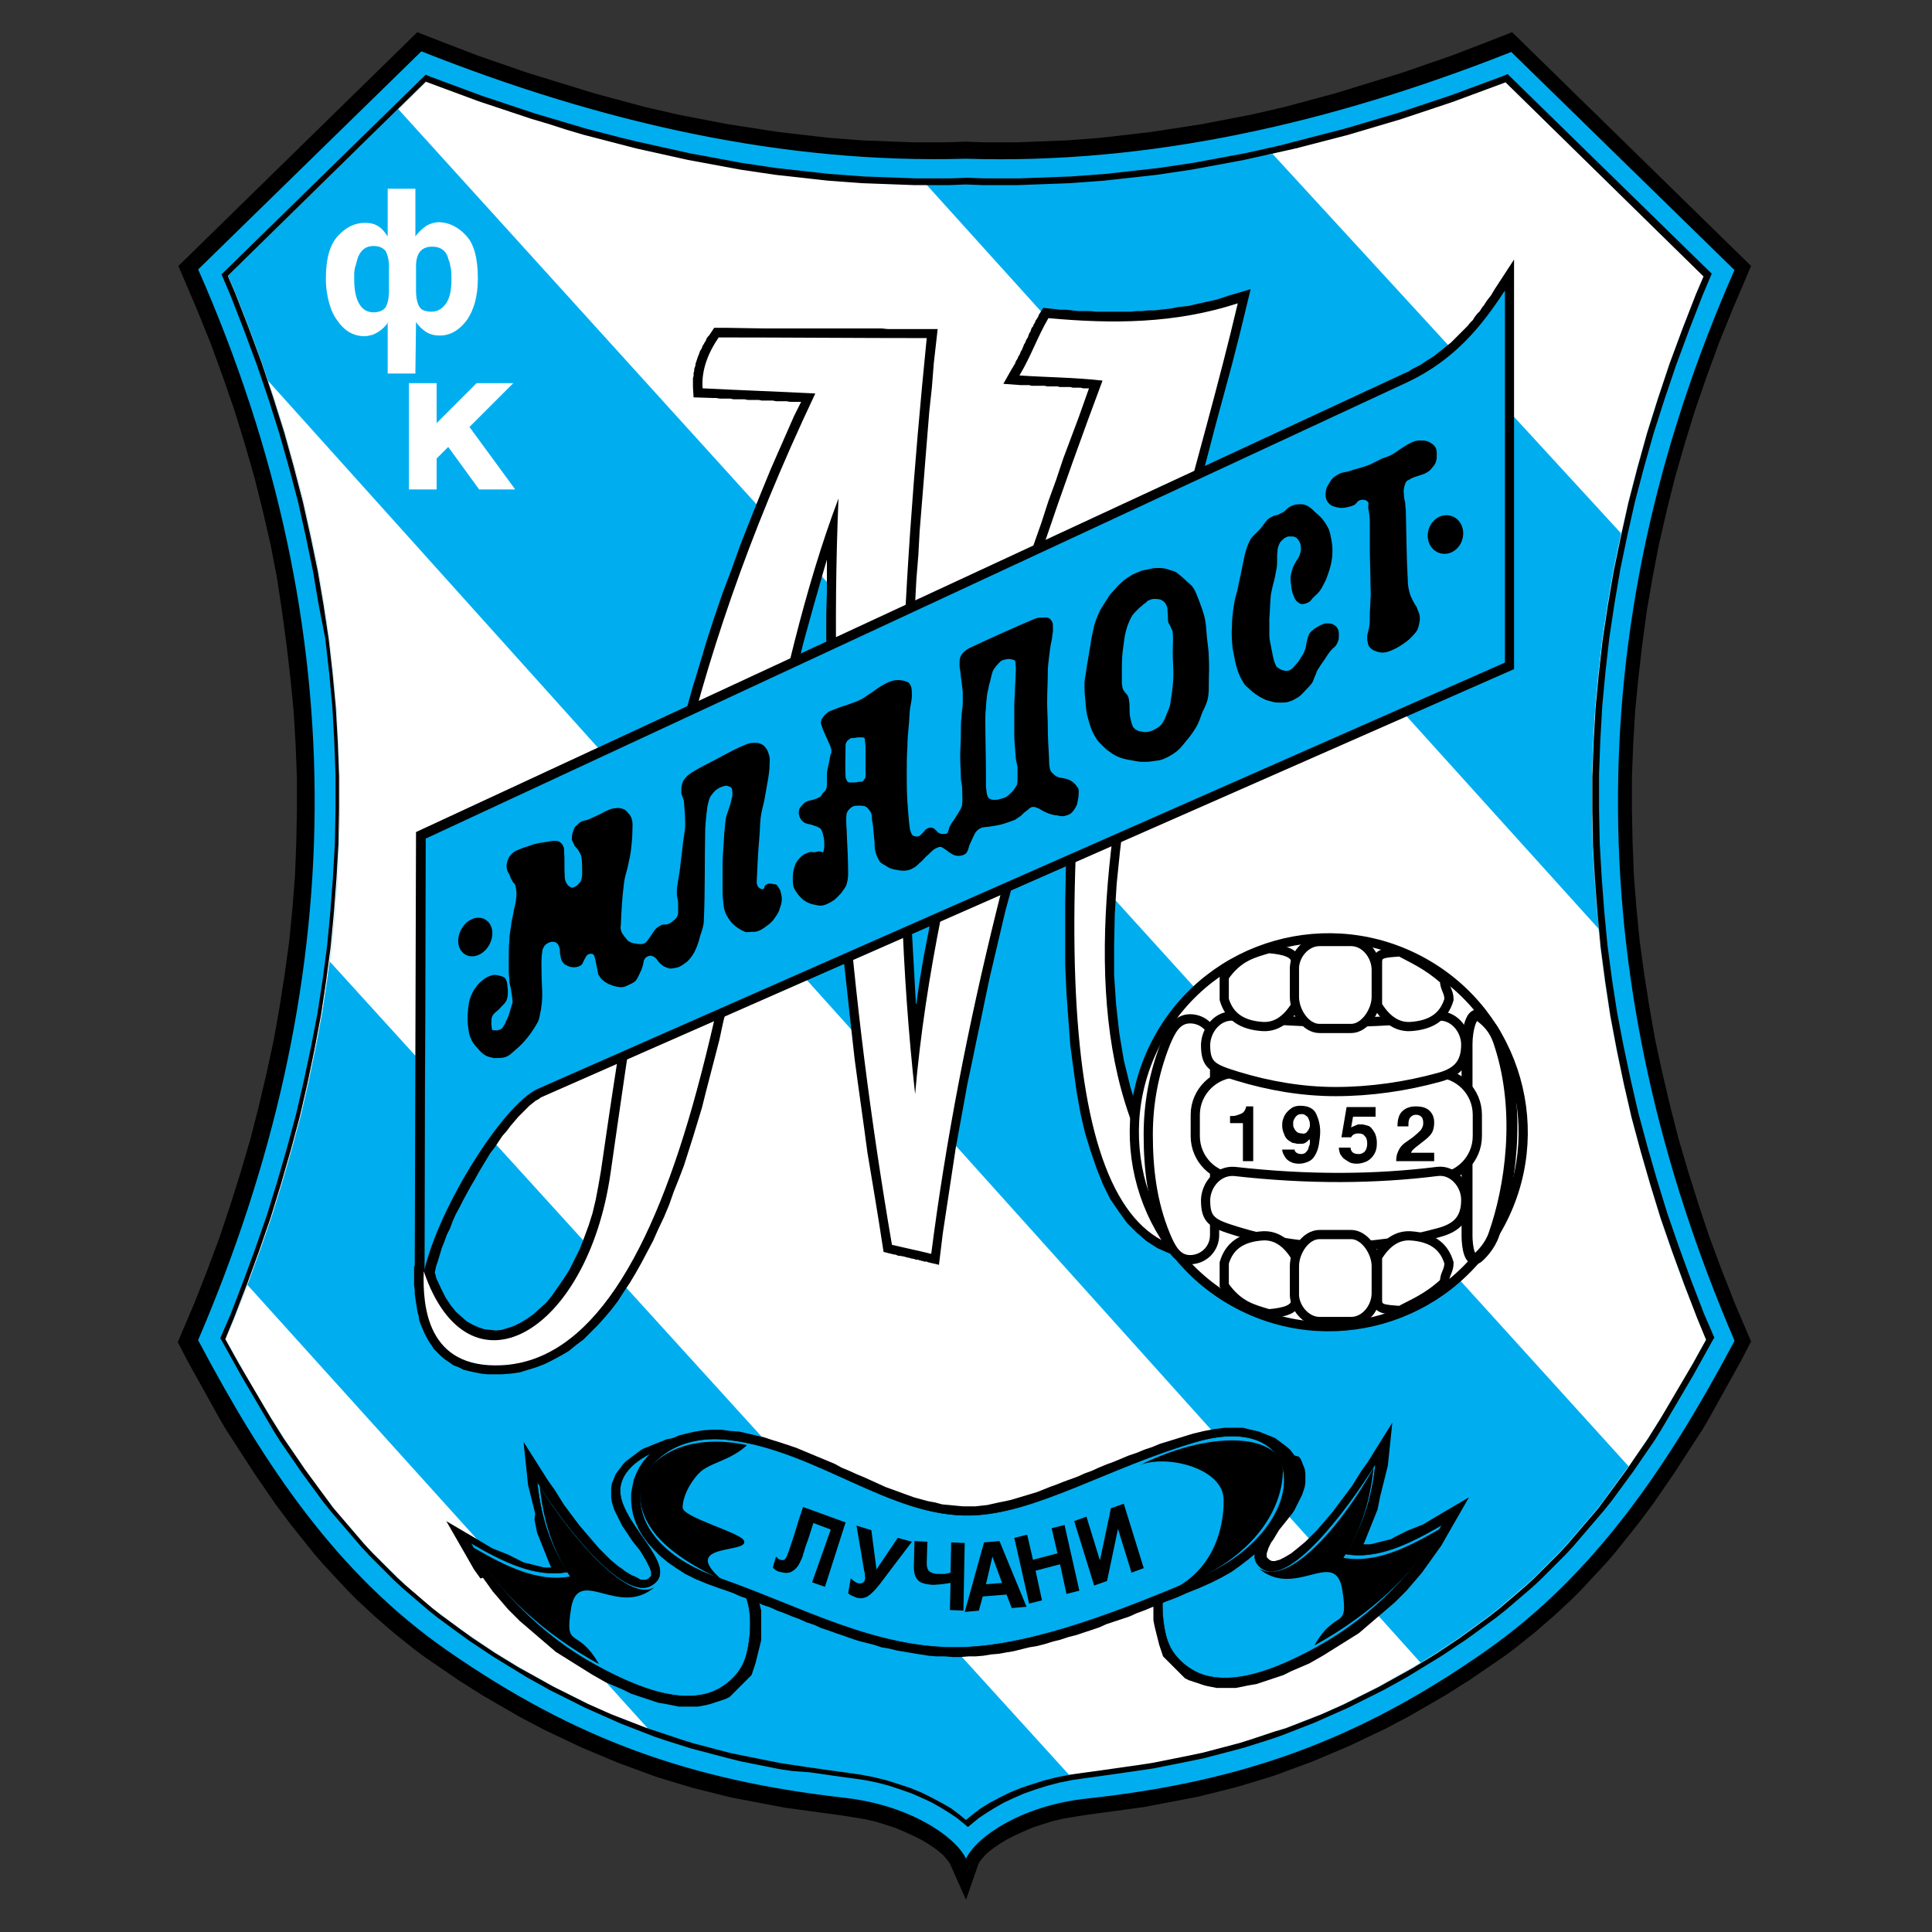 <?xml version="1.0" encoding="utf-8"?>
<!-- Generator: Adobe Illustrator 22.1.0, SVG Export Plug-In . SVG Version: 6.00 Build 0)  -->
<svg version="1.1" id="Layer_1" xmlns="http://www.w3.org/2000/svg" xmlns:xlink="http://www.w3.org/1999/xlink" x="0px" y="0px"
	 viewBox="0 0 300 300" style="enable-background:new 0 0 300 300;" xml:space="preserve">
<rect x="0" y="0" width="300" height="300" fill="#333333" stroke="none"/>
<style type="text/css">
	.st0{fill:#FFFFFF;}
	.st1{fill:#00AEEF;}
	.st2{fill:none;stroke:#00AEEF;stroke-width:3.138439e-02;stroke-miterlimit:2.613;}
	.st3{fill-rule:evenodd;clip-rule:evenodd;}
	.st4{fill-rule:evenodd;clip-rule:evenodd;fill:#00AEEF;}
	.st5{fill:none;stroke:#000000;stroke-width:0.291;stroke-miterlimit:2.613;}
	.st6{fill-rule:evenodd;clip-rule:evenodd;fill:#FFFFFF;}
	.st7{fill:none;stroke:#000000;stroke-width:1.428;stroke-miterlimit:2.613;}
	.st8{fill:none;stroke:#000000;stroke-width:1.428;stroke-miterlimit:2.613;}
	.st9{fill:none;stroke:#000000;stroke-width:1.698;stroke-miterlimit:2.613;}
	.st10{fill:none;stroke:#000000;stroke-width:3.138439e-02;stroke-miterlimit:2.613;}
	.st11{fill:none;stroke:#000000;stroke-width:7.264905e-02;stroke-miterlimit:2.613;}
</style>
<g>
	<path class="st0" d="M150,289c-1.1-3.1-8.1-8.5-18.9-9.7c-23.8-2.7-41.8-9-61.9-23c-16.9-11.8-28.2-28.5-38.6-48.2
		c23.4-54.5,24.9-109.8,0-166.3l34.8-34C93.6,19,121.8,25.3,150,24.5c28.2,0.9,56.4-5.4,84.7-16.6l34.8,34
		c-24.9,56.5-23.4,111.8,0,166.3c-10.4,19.6-21.8,36.4-38.6,48.2c-20.1,14.1-38.2,20.4-61.9,23C158.1,280.5,151.1,285.9,150,289z
		 M123.1,274.2l-2-0.3l-2-0.4l-2-0.4l-2-0.4l-1.9-0.4l-1.9-0.5l-1.9-0.5l-1.9-0.5l-1.9-0.6l-1.8-0.6L102,269l-1.8-0.6l-1.8-0.7
		l-1.8-0.7l-1.8-0.7l-1.8-0.8l-1.8-0.8l-1.8-0.9l-1.8-0.9l-1.8-0.9l-1.8-1l-1.8-1l-1.8-1l-1.8-1.1l-1.8-1.1l-1.8-1.2l-1.8-1.2
		l-1.8-1.3l-1.5-1.1l-1.5-1.1l-1.4-1.1l-1.4-1.2l-1.4-1.2l-1.4-1.2l-1.3-1.2l-1.3-1.3l-1.3-1.3l-1.3-1.3l-1.2-1.3l-1.2-1.4l-1.2-1.4
		l-1.2-1.4l-1.2-1.4l-1.1-1.5l-1.1-1.5l-1.1-1.5l-1.1-1.5l-1.1-1.6l-1.1-1.6l-1.1-1.6l-1-1.6l-1-1.6l-1-1.7l-1-1.7l-1-1.7l-1-1.7
		l-1-1.7l-1-1.8l-1-1.8l-0.1-0.1l1.4-3.4l2-5.2l1.9-5.2l1.8-5.2l1.6-5.2l1.5-5.2l1.4-5.2l1.2-5.2l1.1-5.3l1-5.3l0.8-5.3l0.7-5.3
		l0.5-5.3l0.4-5.3l0.3-5.3l0.1-5.3l0-5.3l-0.2-5.3l-0.3-5.3l-0.5-5.3l-0.6-5.3l-0.8-5.3l-0.9-5.3l-1.1-5.3l-1.2-5.4l-1.4-5.4
		l-1.5-5.4l-1.7-5.4l-1.8-5.4l-2-5.4l-2.1-5.4l-1.2-2.8l30.9-30.3l0.2,0.1l2.7,1l2.7,1l2.7,1l2.7,0.9l2.7,0.9l2.7,0.9l2.7,0.8L88,20
		l2.7,0.8l2.7,0.7l2.7,0.7l2.7,0.7l2.7,0.6l2.7,0.6l2.7,0.6l2.7,0.5l2.7,0.5l2.7,0.5l2.7,0.4l2.7,0.4l2.7,0.3l2.7,0.3l2.7,0.3
		l2.7,0.2l2.7,0.2l2.7,0.1l2.7,0.1l2.7,0.1l2.7,0l2.7,0l2.6-0.1l2.6,0.1l2.7,0l2.7,0l2.7-0.1l2.7-0.1l2.7-0.1l2.7-0.2l2.7-0.2
		l2.7-0.3l2.7-0.3l2.7-0.3l2.7-0.4l2.7-0.4l2.7-0.5l2.7-0.5l2.7-0.5l2.7-0.6l2.7-0.6l2.7-0.6l2.7-0.7l2.7-0.7l2.7-0.7L212,20
		l2.7-0.8l2.7-0.8l2.7-0.9l2.7-0.9l2.7-0.9l2.7-1l2.7-1l2.7-1l0.2-0.1l30.9,30.3l-1.2,2.8l-2.1,5.4l-2,5.4l-1.8,5.4l-1.7,5.4
		l-1.5,5.4l-1.4,5.4l-1.2,5.4l-1.1,5.3l-0.9,5.3l-0.8,5.3l-0.6,5.3l-0.5,5.3l-0.3,5.3l-0.2,5.3l0,5.3l0.1,5.3l0.3,5.3l0.4,5.3
		l0.5,5.3l0.7,5.3l0.8,5.3l1,5.3l1.1,5.3l1.2,5.2l1.4,5.2l1.5,5.2l1.6,5.2l1.8,5.2l1.9,5.2l2,5.2l1.4,3.4l-0.1,0.1l-1,1.8l-1,1.8
		l-1,1.7l-1,1.7l-1,1.7l-1,1.7l-1,1.7l-1,1.6l-1,1.6l-1.1,1.6l-1.1,1.6l-1.1,1.6l-1.1,1.5l-1.1,1.5l-1.1,1.5l-1.1,1.5l-1.2,1.4
		l-1.2,1.4l-1.2,1.4l-1.2,1.4l-1.2,1.3l-1.3,1.3l-1.3,1.3l-1.3,1.3l-1.3,1.2l-1.4,1.2l-1.4,1.2l-1.4,1.2l-1.4,1.1l-1.5,1.1l-1.5,1.1
		l-1.8,1.3l-1.8,1.2l-1.8,1.2l-1.8,1.1l-1.8,1.1l-1.8,1l-1.8,1l-1.8,1l-1.8,0.9l-1.8,0.9l-1.8,0.9l-1.8,0.8l-1.8,0.8l-1.8,0.7
		l-1.8,0.7l-1.8,0.7L198,269l-1.8,0.6l-1.8,0.6l-1.9,0.6l-1.9,0.5l-1.9,0.5l-1.9,0.5l-1.9,0.4l-2,0.4l-2,0.4l-2,0.4l-2,0.3l-2.1,0.3
		l-2.1,0.3l-2.1,0.3l-2.2,0.3l-2.1,0.3l-2.1,0.4l-2,0.5l-1.9,0.6l-1.8,0.6l-1.7,0.7l-1.6,0.8l-1.5,0.8l-1.3,0.8l-1.2,0.9l-1.1,0.9
		l-0.1,0.1l-0.1-0.1l-1.1-0.9l-1.2-0.9l-1.4-0.8l-1.5-0.8l-1.6-0.8l-1.7-0.7l-1.8-0.6l-1.9-0.6l-2-0.5l-2.1-0.4l-2.1-0.3l-2.2-0.3
		l-2.1-0.3l-2.1-0.3L123.1,274.2z"/>
	<path class="st1" d="M50.8,152.2l-0.8,5.3l-1,5.3l-1.1,5.3l-1.2,5.2l-1.4,5.2l-1.5,5.2l-1.6,5.2l-1.8,5.2l-1.9,5.2l-0.1,0.2
		l62.2,68.9l1.4,0.5l1.8,0.6l1.8,0.6l1.9,0.6l1.9,0.5l1.9,0.5l1.9,0.5l1.9,0.4l2,0.4l2,0.4l2,0.4l2,0.3l2.1,0.3l2.1,0.3l2.1,0.3
		l2.2,0.3l2.1,0.3l2.1,0.4l2,0.5l1.9,0.6l1.8,0.6l1.7,0.7l1.6,0.8l1.5,0.8l1.4,0.8l1.2,0.9l1.1,0.9l0.1,0.1l0.1-0.1l1.1-0.9l1.2-0.9
		l1.4-0.8l1.5-0.8l1.6-0.8l1.7-0.7l1.8-0.6l1.9-0.6l2-0.5l1.7-0.3L51.2,149.3L50.8,152.2z M195.8,24.1l-2.7,0.6l-2.7,0.5l-2.7,0.5
		l-2.7,0.5l-2.7,0.4l-2.7,0.4l-2.7,0.3l-2.7,0.3l-2.7,0.3l-2.7,0.2l-2.7,0.2l-2.7,0.1l-2.7,0.1l-2.7,0.1l-2.7,0l-2.7,0l-2.6-0.1
		l-2.6,0.1l-2.7,0l-0.9,0l104.5,115.7l-0.3-2.6l-0.4-5.3l-0.3-5.3l-0.1-5.3l0-5.3l0.2-5.3l0.3-5.3l0.5-5.3l0.6-5.3l0.8-5.3l0.9-5.3
		l1.1-5.3l0.1-0.6l-54.1-58.9L195.8,24.1z M35.4,42.8l1.2,2.8l2.1,5.4l2,5.4l0.9,2.7l179,199.1l0.6-0.4l1.8-1.1l1.8-1.2l1.8-1.2
		l1.8-1.3l1.5-1.1l1.5-1.1l1.4-1.1l1.4-1.2l1.4-1.2l1.4-1.2l1.3-1.2l1.3-1.3l1.3-1.3l1.3-1.3l1.2-1.3l1.2-1.4l1.2-1.4l1.2-1.4
		l1.2-1.4l1.1-1.5l1.1-1.5l1.1-1.5l1.1-1.5l0.3-0.4L61.8,16.9L35.4,42.8z"/>
	<polygon class="st2" points="123.1,274.2 121.1,273.8 119.1,273.5 117.1,273.1 115.1,272.6 113.2,272.2 111.3,271.7 109.4,271.2 
		107.5,270.7 105.7,270.2 103.8,269.6 102,269 100.2,268.3 98.4,267.6 96.6,266.9 94.8,266.2 93,265.4 91.3,264.6 89.5,263.7 
		87.7,262.8 85.9,261.9 84.2,260.9 82.4,259.9 80.6,258.9 78.8,257.8 77,256.7 75.2,255.5 73.4,254.3 71.5,253 70,251.9 68.6,250.8 
		67.1,249.7 65.7,248.6 64.3,247.4 63,246.2 61.7,244.9 60.4,243.7 59.1,242.4 57.8,241.1 56.6,239.8 55.4,238.4 54.2,237 53,235.6 
		51.8,234.2 50.7,232.7 49.5,231.2 48.4,229.7 47.3,228.2 46.3,226.6 45.2,225 44.1,223.4 43.1,221.8 42.1,220.2 41,218.5 40,216.8 
		39,215.1 38,213.4 37.1,211.6 36.1,209.9 35.1,208.1 35,207.9 36.4,204.6 38.5,199.4 40.4,194.2 42.2,189 43.8,183.7 45.3,178.5 
		46.7,173.3 47.9,168 49,162.8 50,157.5 50.8,152.2 51.5,147 52,141.7 52.4,136.4 52.6,131.1 52.8,125.8 52.7,120.5 52.5,115.2 
		52.2,109.8 51.7,104.5 51.1,99.2 50.3,93.8 49.4,88.5 48.3,83.2 47.1,77.8 45.7,72.4 44.2,67.1 42.5,61.7 40.7,56.4 38.7,51 
		36.6,45.6 35.4,42.8 66.3,12.6 66.5,12.6 69.2,13.7 71.9,14.7 74.6,15.6 77.3,16.6 79.9,17.5 82.6,18.3 85.3,19.2 88,20 90.7,20.7 
		93.4,21.5 96.1,22.2 98.8,22.9 101.5,23.5 104.2,24.1 106.9,24.7 109.6,25.2 112.3,25.7 115,26.1 117.7,26.6 120.4,26.9 
		123.1,27.3 125.8,27.6 128.5,27.8 131.2,28.1 133.9,28.3 136.6,28.4 139.3,28.5 142,28.6 144.7,28.6 147.4,28.6 150,28.5 
		152.6,28.6 155.3,28.6 158,28.6 160.7,28.5 163.4,28.4 166.1,28.3 168.8,28.1 171.5,27.8 174.2,27.6 176.9,27.3 179.6,26.9 
		182.3,26.6 185,26.1 187.7,25.7 190.4,25.2 193.1,24.7 195.8,24.1 198.5,23.5 201.2,22.9 203.9,22.2 206.6,21.5 209.3,20.7 212,20 
		214.7,19.2 217.4,18.3 220.1,17.5 222.7,16.6 225.4,15.6 228.1,14.7 230.8,13.7 233.5,12.6 233.7,12.6 264.6,42.8 263.4,45.6 
		261.3,51 259.3,56.4 257.5,61.7 255.8,67.1 254.3,72.4 252.9,77.8 251.7,83.2 250.6,88.5 249.7,93.8 248.9,99.2 248.3,104.5 
		247.8,109.8 247.5,115.2 247.3,120.5 247.3,125.8 247.4,131.1 247.6,136.4 248,141.7 248.5,147 249.2,152.2 250,157.5 251,162.8 
		252.1,168 253.3,173.3 254.7,178.5 256.2,183.7 257.8,189 259.6,194.2 261.5,199.4 263.6,204.6 265,207.9 264.9,208.1 263.9,209.9 
		263,211.6 262,213.4 261,215.1 260,216.8 259,218.5 257.9,220.2 256.9,221.8 255.9,223.4 254.8,225 253.7,226.6 252.7,228.2 
		251.6,229.7 250.5,231.2 249.3,232.7 248.2,234.2 247,235.6 245.8,237 244.6,238.4 243.4,239.8 242.2,241.1 240.9,242.4 
		239.6,243.7 238.3,244.9 237,246.2 235.7,247.4 234.3,248.6 232.9,249.7 231.4,250.8 230,251.9 228.5,253 226.6,254.3 224.8,255.5 
		223,256.7 221.2,257.8 219.4,258.9 217.6,259.9 215.8,260.9 214.1,261.9 212.3,262.8 210.5,263.7 208.7,264.6 207,265.4 
		205.2,266.2 203.4,266.9 201.6,267.6 199.8,268.3 198,269 196.2,269.6 194.3,270.2 192.5,270.7 190.6,271.2 188.7,271.7 
		186.8,272.2 184.9,272.6 182.9,273.1 180.9,273.5 178.9,273.8 176.9,274.2 174.8,274.5 172.7,274.8 170.6,275.1 168.4,275.3 
		166.2,275.6 164.1,276 162.2,276.5 160.3,277.1 158.5,277.7 156.8,278.4 155.2,279.2 153.8,280 152.4,280.8 151.2,281.7 
		150.1,282.6 150,282.6 149.9,282.6 148.8,281.7 147.6,280.8 146.2,280 144.8,279.2 143.2,278.4 141.5,277.7 139.7,277.1 
		137.8,276.5 135.9,276 133.8,275.6 131.6,275.3 129.4,275.1 127.3,274.8 125.2,274.5 	"/>
	<path class="st3" d="M150,289c-1.1-3.1-8.1-8.5-18.9-9.7c-23.8-2.7-41.8-9-61.9-23c-16.9-11.8-28.2-28.5-38.6-48.2
		c23.4-54.5,24.9-109.8,0-166.3l34.8-34C93.6,19,121.8,25.3,150,24.5c28.2,0.9,56.4-5.4,84.7-16.6l34.8,34
		c-24.9,56.5-23.4,111.8,0,166.3c-10.4,19.6-21.8,36.4-38.6,48.2c-20.1,14.1-38.2,20.4-61.9,23C158.1,280.5,151.1,285.9,150,289
		 M150,295l-2.4-5.4l-0.2-0.4l-0.4-0.5l-0.5-0.6l-0.7-0.6l-0.8-0.6l-0.9-0.6l-1-0.6l-1.2-0.6l-1.3-0.6l-1.4-0.6l-1.5-0.5l-1.6-0.5
		l-1.7-0.4l-1.8-0.3l-1.9-0.3l-2.2-0.3l-2.2-0.3l-2.2-0.3l-2.2-0.3l-2.1-0.4l-2.1-0.4l-2.1-0.4l-2.1-0.4l-2-0.5l-2-0.5l-2-0.5
		l-2-0.6l-2-0.6l-1.9-0.6l-1.9-0.7l-1.9-0.7l-1.9-0.7l-1.9-0.8l-1.9-0.8l-1.9-0.8l-1.9-0.9l-1.9-0.9l-1.9-0.9l-1.9-1l-1.9-1
		l-1.9-1.1l-1.9-1.1l-1.9-1.1l-1.9-1.2l-1.9-1.2l-1.9-1.3l-1.9-1.3l-1.6-1.1l-1.6-1.2l-1.5-1.2l-1.5-1.2l-1.5-1.3l-1.5-1.3l-1.4-1.3
		l-1.4-1.3l-1.4-1.4l-1.3-1.4l-1.3-1.4l-1.3-1.4l-1.3-1.5l-1.2-1.5l-1.2-1.5l-1.2-1.5l-1.2-1.6l-1.2-1.6l-1.1-1.6l-1.1-1.6l-1.1-1.6
		l-1.1-1.7l-1.1-1.7l-1.1-1.7l-1.1-1.7l-1-1.7l-1-1.8l-1-1.8l-1-1.8l-1-1.8l-1-1.8l-1.5-2.9l2.6-6.1l2-5.1l1.9-5.1l1.7-5.1l1.6-5.1
		l1.5-5.1l1.3-5.1l1.2-5.1l1.1-5.1l0.9-5.1l0.8-5.1l0.7-5.1l0.5-5.1l0.4-5.1l0.2-5.1l0.1-5.1l0-5.1l-0.2-5.1l-0.3-5.1l-0.5-5.1
		l-0.6-5.2l-0.7-5.2L43,89.7l-1-5.2l-1.2-5.2l-1.3-5.2L38,68.9l-1.6-5.2l-1.8-5.2l-1.9-5.2l-2.1-5.2l-2.9-6.8L64.8,5l4.1,1.6l2.6,1
		l2.6,1l2.6,0.9l2.6,0.9l2.6,0.9l2.6,0.8l2.6,0.8l2.6,0.8l2.6,0.8l2.6,0.7l2.6,0.7l2.6,0.7l2.6,0.6l2.6,0.6l2.6,0.5l2.6,0.5l2.6,0.5
		l2.6,0.4l2.6,0.4l2.6,0.4l2.6,0.3l2.6,0.3l2.6,0.3l2.6,0.2l2.6,0.2l2.6,0.1l2.6,0.1l2.6,0.1l2.6,0l2.6,0L150,22l2.7,0.1l2.6,0
		l2.6,0l2.6-0.1l2.6-0.1l2.6-0.1l2.6-0.2l2.6-0.2l2.6-0.3l2.6-0.3l2.6-0.3l2.6-0.4l2.6-0.4l2.6-0.4l2.6-0.5l2.6-0.5l2.6-0.5l2.6-0.6
		l2.6-0.6l2.6-0.7l2.6-0.7l2.6-0.7l2.6-0.8l2.6-0.8l2.6-0.8l2.6-0.8l2.6-0.9l2.6-0.9l2.6-0.9l2.6-1l2.6-1l4.1-1.6l37.1,36.3
		l-2.9,6.8l-2.1,5.2l-1.9,5.2l-1.8,5.2l-1.6,5.2l-1.5,5.2l-1.3,5.2l-1.2,5.2l-1,5.2l-0.9,5.2l-0.7,5.2l-0.6,5.2l-0.5,5.1l-0.3,5.1
		l-0.2,5.1l0,5.1l0.1,5.1l0.2,5.1l0.4,5.1l0.5,5.1l0.7,5.1l0.8,5.1l0.9,5.1l1.1,5.1l1.2,5.1l1.3,5.1l1.5,5.1l1.6,5.1l1.7,5.1
		l1.9,5.1l2,5.1l2.6,6.1l-1.5,2.9l-1,1.8l-1,1.8l-1,1.8l-1,1.8l-1,1.8l-1,1.7l-1.1,1.7l-1.1,1.7l-1.1,1.7l-1.1,1.7l-1.1,1.6
		l-1.1,1.6l-1.1,1.6l-1.2,1.6l-1.2,1.6l-1.2,1.5l-1.2,1.5l-1.2,1.5l-1.3,1.5l-1.3,1.4l-1.3,1.4l-1.3,1.4l-1.4,1.4l-1.4,1.3l-1.4,1.3
		l-1.5,1.3l-1.5,1.3l-1.5,1.2l-1.5,1.2l-1.6,1.2l-1.6,1.1l-1.9,1.3l-1.9,1.3l-1.9,1.2l-1.9,1.2l-1.9,1.1l-1.9,1.1l-1.9,1.1l-1.9,1
		l-1.9,1l-1.9,0.9l-1.9,0.9l-1.9,0.9l-1.9,0.8l-1.9,0.8l-1.9,0.8l-1.9,0.7l-1.9,0.7l-1.9,0.7l-1.9,0.6l-2,0.6l-2,0.6l-2,0.5l-2,0.5
		l-2,0.5l-2.1,0.4l-2.1,0.4l-2.1,0.4l-2.1,0.4l-2.2,0.3l-2.2,0.3l-2.2,0.3l-2.2,0.3l-1.9,0.3l-1.8,0.3l-1.7,0.4l-1.6,0.5l-1.5,0.5
		l-1.4,0.6l-1.3,0.6l-1.2,0.6l-1,0.6l-0.9,0.6l-0.8,0.6l-0.7,0.6l-0.5,0.6l-0.4,0.5l-0.2,0.4L150,295z"/>
	<path class="st4" d="M150,289c-1.1-3.1-8.1-8.5-18.9-9.7c-23.8-2.7-41.8-9-61.9-23c-16.9-11.8-28.2-28.5-38.6-48.2
		c23.4-54.5,24.9-109.8,0-166.3l34.8-34C93.6,19,121.8,25.3,150,24.5c28.2,0.9,56.4-5.4,84.7-16.6l34.8,34
		c-24.9,56.5-23.4,111.8,0,166.3c-10.4,19.6-21.8,36.4-38.6,48.2c-20.1,14.1-38.2,20.4-61.9,23C158.1,280.5,151.1,285.9,150,289
		 M123.1,274.2l-2-0.3l-2-0.4l-2-0.4l-2-0.4l-1.9-0.4l-1.9-0.5l-1.9-0.5l-1.9-0.5l-1.9-0.6l-1.8-0.6L102,269l-1.8-0.6l-1.8-0.7
		l-1.8-0.7l-1.8-0.7l-1.8-0.8l-1.8-0.8l-1.8-0.9l-1.8-0.9l-1.8-0.9l-1.8-1l-1.8-1l-1.8-1l-1.8-1.1l-1.8-1.1l-1.8-1.2l-1.8-1.2
		l-1.8-1.3l-1.5-1.1l-1.5-1.1l-1.4-1.1l-1.4-1.2l-1.4-1.2l-1.4-1.2l-1.3-1.2l-1.3-1.3l-1.3-1.3l-1.3-1.3l-1.2-1.3l-1.2-1.4l-1.2-1.4
		l-1.2-1.4l-1.2-1.4l-1.1-1.5l-1.1-1.5l-1.1-1.5l-1.1-1.5l-1.1-1.6l-1.1-1.6l-1.1-1.6l-1-1.6l-1-1.6l-1-1.7l-1-1.7l-1-1.7l-1-1.7
		l-1-1.7l-1-1.8l-1-1.8l-0.1-0.1l1.4-3.4l2-5.2l1.9-5.2l1.8-5.2l1.6-5.2l1.5-5.2l1.4-5.2l1.2-5.2l1.1-5.3l1-5.3l0.8-5.3l0.7-5.3
		l0.5-5.3l0.4-5.3l0.3-5.3l0.1-5.3l0-5.3l-0.2-5.3l-0.3-5.3l-0.5-5.3l-0.6-5.3l-0.8-5.3l-0.9-5.3l-1.1-5.3l-1.2-5.4l-1.4-5.4
		l-1.5-5.4l-1.7-5.4l-1.8-5.4l-2-5.4l-2.1-5.4l-1.2-2.8l30.9-30.3l0.2,0.1l2.7,1l2.7,1l2.7,1l2.7,0.9l2.7,0.9l2.7,0.9l2.7,0.8L88,20
		l2.7,0.8l2.7,0.7l2.7,0.7l2.7,0.7l2.7,0.6l2.7,0.6l2.7,0.6l2.7,0.5l2.7,0.5l2.7,0.5l2.7,0.4l2.7,0.4l2.7,0.3l2.7,0.3l2.7,0.3
		l2.7,0.2l2.7,0.2l2.7,0.1l2.7,0.1l2.7,0.1l2.7,0l2.7,0l2.6-0.1l2.6,0.1l2.7,0l2.7,0l2.7-0.1l2.7-0.1l2.7-0.1l2.7-0.2l2.7-0.2
		l2.7-0.3l2.7-0.3l2.7-0.3l2.7-0.4l2.7-0.4l2.7-0.5l2.7-0.5l2.7-0.5l2.7-0.6l2.7-0.6l2.7-0.6l2.7-0.7l2.7-0.7l2.7-0.7L212,20
		l2.7-0.8l2.7-0.8l2.7-0.9l2.7-0.9l2.7-0.9l2.7-1l2.7-1l2.7-1l0.2-0.1l30.9,30.3l-1.2,2.8l-2.1,5.4l-2,5.4l-1.8,5.4l-1.7,5.4
		l-1.5,5.4l-1.4,5.4l-1.2,5.4l-1.1,5.3l-0.9,5.3l-0.8,5.3l-0.6,5.3l-0.5,5.3l-0.3,5.3l-0.2,5.3l0,5.3l0.1,5.3l0.3,5.3l0.4,5.3
		l0.5,5.3l0.7,5.3l0.8,5.3l1,5.3l1.1,5.3l1.2,5.2l1.4,5.2l1.5,5.2l1.6,5.2l1.8,5.2l1.9,5.2l2,5.2l1.4,3.4l-0.1,0.1l-1,1.8l-1,1.8
		l-1,1.7l-1,1.7l-1,1.7l-1,1.7l-1,1.7l-1,1.6l-1,1.6l-1.1,1.6l-1.1,1.6l-1.1,1.6l-1.1,1.5l-1.1,1.5l-1.1,1.5l-1.1,1.5l-1.2,1.4
		l-1.2,1.4l-1.2,1.4l-1.2,1.4l-1.2,1.3l-1.3,1.3l-1.3,1.3l-1.3,1.3l-1.3,1.2l-1.4,1.2l-1.4,1.2l-1.4,1.2l-1.4,1.1l-1.5,1.1l-1.5,1.1
		l-1.8,1.3l-1.8,1.2l-1.8,1.2l-1.8,1.1l-1.8,1.1l-1.8,1l-1.8,1l-1.8,1l-1.8,0.9l-1.8,0.9l-1.8,0.9l-1.8,0.8l-1.8,0.8l-1.8,0.7
		l-1.8,0.7l-1.8,0.7L198,269l-1.8,0.6l-1.8,0.6l-1.9,0.6l-1.9,0.5l-1.9,0.5l-1.9,0.5l-1.9,0.4l-2,0.4l-2,0.4l-2,0.4l-2,0.3l-2.1,0.3
		l-2.1,0.3l-2.1,0.3l-2.2,0.3l-2.1,0.3l-2.1,0.4l-2,0.5l-1.9,0.6l-1.8,0.6l-1.7,0.7l-1.6,0.8l-1.5,0.8l-1.3,0.8l-1.2,0.9l-1.1,0.9
		l-0.1,0.1l-0.1-0.1l-1.1-0.9l-1.2-0.9l-1.4-0.8l-1.5-0.8l-1.6-0.8l-1.7-0.7l-1.8-0.6l-1.9-0.6l-2-0.5l-2.1-0.4l-2.1-0.3l-2.2-0.3
		l-2.1-0.3l-2.1-0.3L123.1,274.2z"/>
	<path class="st5" d="M150,289c-1.1-3.1-8.1-8.5-18.9-9.7c-23.8-2.7-41.8-9-61.9-23c-16.9-11.8-28.2-28.5-38.6-48.2
		c23.4-54.5,24.9-109.8,0-166.3l34.8-34C93.6,19,121.8,25.3,150,24.5c28.2,0.9,56.4-5.4,84.7-16.6l34.8,34
		c-24.9,56.5-23.4,111.8,0,166.3c-10.4,19.6-21.8,36.4-38.6,48.2c-20.1,14.1-38.2,20.4-61.9,23C158.1,280.5,151.1,285.9,150,289z
		 M123.1,274.2l-2-0.3l-2-0.4l-2-0.4l-2-0.4l-1.9-0.4l-1.9-0.5l-1.9-0.5l-1.9-0.5l-1.9-0.6l-1.8-0.6L102,269l-1.8-0.6l-1.8-0.7
		l-1.8-0.7l-1.8-0.7l-1.8-0.8l-1.8-0.8l-1.8-0.9l-1.8-0.9l-1.8-0.9l-1.8-1l-1.8-1l-1.8-1l-1.8-1.1l-1.8-1.1l-1.8-1.2l-1.8-1.2
		l-1.8-1.3l-1.5-1.1l-1.5-1.1l-1.4-1.1l-1.4-1.2l-1.4-1.2l-1.4-1.2l-1.3-1.2l-1.3-1.3l-1.3-1.3l-1.3-1.3l-1.2-1.3l-1.2-1.4l-1.2-1.4
		l-1.2-1.4l-1.2-1.4l-1.1-1.5l-1.1-1.5l-1.1-1.5l-1.1-1.5l-1.1-1.6l-1.1-1.6l-1.1-1.6l-1-1.6l-1-1.6l-1-1.7l-1-1.7l-1-1.7l-1-1.7
		l-1-1.7l-1-1.8l-1-1.8l-0.1-0.1l1.4-3.4l2-5.2l1.9-5.2l1.8-5.2l1.6-5.2l1.5-5.2l1.4-5.2l1.2-5.2l1.1-5.3l1-5.3l0.8-5.3l0.7-5.3
		l0.5-5.3l0.4-5.3l0.3-5.3l0.1-5.3l0-5.3l-0.2-5.3l-0.3-5.3l-0.5-5.3l-0.6-5.3l-0.8-5.3l-0.9-5.3l-1.1-5.3l-1.2-5.4l-1.4-5.4
		l-1.5-5.4l-1.7-5.4l-1.8-5.4l-2-5.4l-2.1-5.4l-1.2-2.8l30.9-30.3l0.2,0.1l2.7,1l2.7,1l2.7,1l2.7,0.9l2.7,0.9l2.7,0.9l2.7,0.8L88,20
		l2.7,0.8l2.7,0.7l2.7,0.7l2.7,0.7l2.7,0.6l2.7,0.6l2.7,0.6l2.7,0.5l2.7,0.5l2.7,0.5l2.7,0.4l2.7,0.4l2.7,0.3l2.7,0.3l2.7,0.3
		l2.7,0.2l2.7,0.2l2.7,0.1l2.7,0.1l2.7,0.1l2.7,0l2.7,0l2.6-0.1l2.6,0.1l2.7,0l2.7,0l2.7-0.1l2.7-0.1l2.7-0.1l2.7-0.2l2.7-0.2
		l2.7-0.3l2.7-0.3l2.7-0.3l2.7-0.4l2.7-0.4l2.7-0.5l2.7-0.5l2.7-0.5l2.7-0.6l2.7-0.6l2.7-0.6l2.7-0.7l2.7-0.7l2.7-0.7L212,20
		l2.7-0.8l2.7-0.8l2.7-0.9l2.7-0.9l2.7-0.9l2.7-1l2.7-1l2.7-1l0.2-0.1l30.9,30.3l-1.2,2.8l-2.1,5.4l-2,5.4l-1.8,5.4l-1.7,5.4
		l-1.5,5.4l-1.4,5.4l-1.2,5.4l-1.1,5.3l-0.9,5.3l-0.8,5.3l-0.6,5.3l-0.5,5.3l-0.3,5.3l-0.2,5.3l0,5.3l0.1,5.3l0.3,5.3l0.4,5.3
		l0.5,5.3l0.7,5.3l0.8,5.3l1,5.3l1.1,5.3l1.2,5.2l1.4,5.2l1.5,5.2l1.6,5.2l1.8,5.2l1.9,5.2l2,5.2l1.4,3.4l-0.1,0.1l-1,1.8l-1,1.8
		l-1,1.7l-1,1.7l-1,1.7l-1,1.7l-1,1.7l-1,1.6l-1,1.6l-1.1,1.6l-1.1,1.6l-1.1,1.6l-1.1,1.5l-1.1,1.5l-1.1,1.5l-1.1,1.5l-1.2,1.4
		l-1.2,1.4l-1.2,1.4l-1.2,1.4l-1.2,1.3l-1.3,1.3l-1.3,1.3l-1.3,1.3l-1.3,1.2l-1.4,1.2l-1.4,1.2l-1.4,1.2l-1.4,1.1l-1.5,1.1l-1.5,1.1
		l-1.8,1.3l-1.8,1.2l-1.8,1.2l-1.8,1.1l-1.8,1.1l-1.8,1l-1.8,1l-1.8,1l-1.8,0.9l-1.8,0.9l-1.8,0.9l-1.8,0.8l-1.8,0.8l-1.8,0.7
		l-1.8,0.7l-1.8,0.7L198,269l-1.8,0.6l-1.8,0.6l-1.9,0.6l-1.9,0.5l-1.9,0.5l-1.9,0.5l-1.9,0.4l-2,0.4l-2,0.4l-2,0.4l-2,0.3l-2.1,0.3
		l-2.1,0.3l-2.1,0.3l-2.2,0.3l-2.1,0.3l-2.1,0.4l-2,0.5l-1.9,0.6l-1.8,0.6l-1.7,0.7l-1.6,0.8l-1.5,0.8l-1.3,0.8l-1.2,0.9l-1.1,0.9
		l-0.1,0.1l-0.1-0.1l-1.1-0.9l-1.2-0.9l-1.4-0.8l-1.5-0.8l-1.6-0.8l-1.7-0.7l-1.8-0.6l-1.9-0.6l-2-0.5l-2.1-0.4l-2.1-0.3l-2.2-0.3
		l-2.1-0.3l-2.1-0.3L123.1,274.2z"/>
	<path class="st6" d="M58,48.5c0.9,0,1.5-0.3,1.9-0.8c0.3-0.6,0.5-1.4,0.5-2.5v-3.9c0-0.9-0.2-1.7-0.5-2.3c-0.4-0.5-1-0.8-1.9-0.8
		c-1.2,0-1.9,0.6-2.4,1.7c-0.2,0.6-0.3,1.2-0.5,1.7c0,0.2-0.1,0.5-0.1,0.9c0,0.3,0,0.6,0,0.9c0,1.7,0.3,3,0.8,3.8
		C56.3,48.1,57.1,48.5,58,48.5 M67.1,38.3L67.1,38.3c-0.9,0-1.5,0.3-1.9,0.8c-0.4,0.5-0.6,1.3-0.6,2.2v3.9c0,1,0.2,1.9,0.5,2.4
		c0.2,0.3,0.4,0.5,0.7,0.6c0.3,0.1,0.7,0.2,1.2,0.2c0.9,0,1.6-0.4,2.2-1.2c0.6-0.8,0.9-2,0.9-3.8c0-0.6,0-1.2-0.1-1.8
		c-0.1-0.3-0.1-0.6-0.2-0.9c-0.1-0.2-0.2-0.5-0.3-0.9C69.1,38.8,68.3,38.3,67.1,38.3 M60.3,50c-0.4,0.6-0.9,1.1-1.5,1.5
		c-0.3,0.2-0.7,0.4-1,0.5c-0.4,0.1-0.8,0.2-1.2,0.2c-1.7,0-3.1-0.8-4.2-2.4c-0.6-0.8-1-1.7-1.3-2.8c-0.3-1.1-0.5-2.3-0.5-3.7
		c0-3.1,0.6-5.3,1.9-6.7c1.3-1.4,2.7-2,4.2-2c0.6,0,1.3,0.1,1.8,0.4c0.6,0.3,1.1,0.8,1.7,1.7l0-7.4h4.3v7.4c0.6-0.8,1.2-1.3,1.8-1.7
		c0.6-0.3,1.2-0.5,1.8-0.5c1.5,0,3,0.7,4.2,2c1.3,1.3,1.9,3.6,1.9,6.7c0,2.8-0.6,4.9-1.7,6.5c-1.2,1.6-2.6,2.4-4.2,2.4
		c-0.9,0-1.6-0.2-2.2-0.6c-0.6-0.4-1.1-0.9-1.5-1.5l-0.1,8h-4.3V50z"/>
	<polygon class="st3" points="162.2,59.9 161.8,59.9 161.4,59.9 161,59.9 160.6,59.9 160.2,59.9 159.8,59.8 159.3,59.8 158.9,59.8 
		158.5,59.8 155.8,59.6 157.1,57.3 157.3,57 157.4,56.8 157.6,56.5 157.7,56.2 157.8,56 158,55.7 158.1,55.4 158.3,55.1 158.4,54.9 
		158.5,54.6 158.7,54.3 158.8,54 158.9,53.8 159,53.5 159.2,53.2 159.3,52.9 159.4,52.7 159.6,52.4 159.7,52.1 159.8,51.8 160,51.5 
		160.1,51.2 160.2,50.9 160.4,50.7 160.5,50.4 160.7,50.1 160.8,49.8 161,49.5 161.2,49.2 161.3,48.9 162,47.8 163.8,48 164.7,48.1 
		165.6,48.1 166.5,48.2 167.4,48.3 168.3,48.3 169.2,48.3 170.2,48.4 171.1,48.4 172,48.4 172.9,48.4 173.8,48.4 174.7,48.4 
		175.6,48.4 176.5,48.3 177.4,48.3 178.3,48.2 179.2,48.2 180.1,48.1 181,48 181.9,47.9 182.8,47.7 183.7,47.6 184.6,47.5 
		185.4,47.3 186.3,47.1 187.2,46.9 188.1,46.7 189,46.5 189.9,46.2 190.8,45.9 194.2,44.9 192.5,51.9 191.3,56.6 190,61.4 
		188.7,66.2 187.4,71.2 186,76.2 184.7,81.2 183.3,86.3 182,91.4 180.7,96.6 179.5,101.7 178.3,106.9 177.2,112 176.2,117.2 
		175.3,122.3 174.5,127.3 173.9,132.3 173.4,137.2 173.1,142 173,146.8 173,151.4 173.3,155.9 173.8,160.4 174.5,164.6 175.5,168.7 
		176.7,172.7 178.2,176.5 180,180.1 182.1,183.6 184.5,186.8 187.2,189.8 192.8,194.9 187.5,195.5 185.4,195.4 183.4,195.1 
		181.5,194.6 179.7,193.8 178,192.7 176.5,191.4 175,189.9 173.7,188.1 172.4,186.2 171.3,184 170.3,181.5 169.4,178.9 168.5,176 
		167.8,173 167.2,169.7 166.7,166.1 166.2,162.4 165.9,158.4 165.6,154.2 165.4,149.8 165.4,145.1 165.4,140.2 165.5,135.1 
		165.7,129.8 166,124.2 166.4,118.4 166.8,112.4 167.4,106.2 168,100 167.8,100.5 166.7,104 165.7,107.4 164.6,110.9 163.6,114.3 
		162.6,117.7 161.6,121.1 160.6,124.6 159.7,128 158.7,131.4 157.9,134.8 157,138.2 156.1,141.5 155.3,144.9 154.5,148.3 
		153.7,151.7 153,155 152.3,158.4 151.6,161.7 150.9,165.1 150.2,168.4 149.6,171.7 149,175 148.4,178.3 147.9,181.6 147.4,184.9 
		146.9,188.2 146.4,191.5 145.8,196.4 144.1,196 143.9,195.9 143.7,195.9 143.5,195.9 143.3,195.8 143.1,195.8 142.9,195.7 
		142.7,195.7 142.6,195.6 142.2,195.6 142,195.5 141.4,195.4 141.2,195.3 141,195.3 140.3,195.1 139.7,195 139.5,195 139,194.8 
		138.8,194.8 137.2,194.4 136.5,189.9 135.9,186.2 135.3,182.6 134.7,179 134.2,175.3 133.7,171.7 133.2,168.1 132.7,164.4 
		132.3,160.8 131.9,157.2 131.5,153.5 131.1,149.9 130.7,146.3 130.4,142.6 130.1,139 129.8,135.4 129.5,131.8 129.3,128.1 
		129.1,124.5 128.9,120.9 128.7,117.2 128.6,113.6 128.5,110 128.4,106.3 128.4,102.7 128.3,99.1 128.3,95.4 128.4,91.8 128.4,88.1 
		128.4,86.9 127.9,88.6 127.1,91.4 126.3,94.2 125.5,97.1 124.7,100 124,102.9 123.3,105.8 122.6,108.7 122,111.7 121.3,114.7 
		120.7,117.6 120.1,120.6 119.5,123.6 118.9,126.6 118.3,129.6 117.7,132.6 117.1,135.6 116.5,138.5 116,141.5 115.4,144.4 
		114.8,147.3 114.2,150.2 113.6,153.1 113,155.9 112.3,158.7 111.7,161.5 111,164.2 110.3,166.9 109.6,169.6 109,172 108.3,174.3 
		107.6,176.6 106.9,178.8 106.2,181 105.4,183.1 104.6,185.1 103.9,187.1 103.1,189 102.2,190.9 101.4,192.7 100.5,194.4 
		99.6,196.1 98.7,197.7 97.8,199.2 96.8,200.7 95.9,202.1 94.9,203.4 93.8,204.7 92.8,205.8 91.7,206.9 90.6,208 89.4,208.9 
		88.3,209.8 87.1,210.5 85.8,211.2 84.6,211.8 83.3,212.3 82,212.7 80.7,213.1 79.3,213.3 77.9,213.4 76.8,213.4 75.7,213.4 
		74.7,213.3 73.7,213.1 72.8,212.9 72,212.7 71.2,212.3 70.4,212 69.7,211.5 69.1,211.1 68.5,210.6 67.9,210 67.4,209.5 67,208.9 
		66.6,208.3 66.2,207.6 65.9,207 65.6,206.3 65.3,205.6 65.1,205 65,204.3 64.8,203.6 64.7,202.9 64.6,202.3 64.5,201.6 64.4,200.9 
		64.4,200.3 64.3,199.6 64.3,199 64.3,198.4 64.3,197.8 64.3,196.6 67.5,197.7 67.8,198.6 68.5,200.1 69.2,201.5 70,202.7 
		70.8,203.7 71.7,204.5 72.5,205.2 73.4,205.7 74.3,206.1 75.2,206.4 76.1,206.5 77,206.6 77.9,206.5 78.9,206.2 79.8,205.9 
		80.8,205.4 81.8,204.8 82.8,204.1 83.8,203.2 84.8,202.3 85.7,201.2 86.6,199.9 87.5,198.6 88.4,197.2 89.2,195.6 90,194 
		90.7,192.2 91.4,190.3 92,188.4 92.5,186.3 92.9,184.2 93.3,181.9 93.9,177.8 94.5,173.7 95.1,169.7 95.7,165.8 96.3,161.9 
		96.8,158.1 97.4,154.3 98,150.5 98.7,146.8 99.3,143.1 100,139.4 100.6,135.8 101.4,132.2 102.1,128.6 102.9,125 103.7,121.4 
		104.6,117.8 105.5,114.2 106.5,110.5 107.5,106.9 108.6,103.3 109.7,99.6 110.9,95.9 112.2,92.1 113.6,88.4 115,84.5 116.5,80.7 
		118.1,76.7 119.7,72.8 121.5,68.7 123.3,64.6 124.4,62.4 124.3,62.4 123.8,62.4 123.2,62.4 122.7,62.4 122.1,62.3 121.6,62.3 
		121.1,62.3 120.5,62.3 120,62.2 119.4,62.2 118.9,62.2 118.3,62.2 117.8,62.1 117.2,62.1 116.1,62.1 115.6,62 115,62 113.9,62 
		113.4,61.9 112.8,61.9 111.8,61.9 111.2,61.8 110.7,61.8 107.7,61.7 107.6,60.1 107.6,59.8 107.6,59.5 107.6,59.3 107.6,59 
		107.6,58.7 107.7,58.4 107.7,58.1 107.7,57.9 107.8,57.6 107.8,57.3 107.9,57 108,56.7 108,56.5 108.1,56.2 108.2,55.9 108.3,55.6 
		108.4,55.3 108.5,55.1 108.6,54.8 108.7,54.5 108.9,54.2 109,54 109.1,53.7 109.3,53.4 109.4,53.2 109.6,52.9 109.7,52.6 
		109.9,52.3 110.1,52.1 110.3,51.8 110.9,50.9 112.6,50.9 118.7,51 119.7,51 122.7,51 123.8,51 124.8,51 125.8,51 126.8,51 
		127.8,51 128.8,51 129.8,51 130.8,51 131.8,51 132.8,51 133.9,51 134.9,51 135.9,51 136.9,51 137.9,51.1 138.9,51.1 139.9,51.1 
		140.9,51.1 145.6,51.1 145,56.4 144.7,60.2 144.3,63.9 144,67.6 143.7,71.3 143.4,75.1 143.1,78.8 142.8,82.5 142.6,86.2 
		142.3,89.9 142.1,93.6 141.9,97.3 141.7,101 141.6,104.7 141.5,108.3 141.4,112 141.3,115.7 141.2,119.3 141.2,123 141.2,126.6 
		141.2,130.3 141.3,133.9 141.4,137.5 141.5,141.1 141.6,144.7 141.8,148.3 142,151.9 142.2,155.5 142.2,155.9 142.3,155.8 
		142.8,152.3 143.4,148.7 144.1,145.1 144.8,141.5 145.5,137.9 146.3,134.3 147.1,130.7 148,127.1 148.9,123.5 149.8,119.9 
		150.8,116.3 151.8,112.7 152.8,109.1 153.8,105.6 154.9,102 156,98.5 157.1,95 158.2,91.5 159.4,88 160.5,84.6 161.7,81.2 
		162.8,77.8 164,74.5 165.1,71.2 166.3,68 167.5,64.8 168.6,61.7 169.1,60.3 169,60.3 168.6,60.3 168.2,60.3 167.8,60.2 167.4,60.2 
		167,60.2 166.6,60.2 166.2,60.1 165.8,60.1 165.4,60.1 165,60.1 164.6,60.1 164.2,60 163.8,60 163.4,60 163,60 162.6,60 	"/>
	<path class="st6" d="M142.1,169.9c3.1-36.3,16.9-78.2,29.1-110.8c-4.3-0.5-8.6-0.5-12.9-0.8c1.8-3,2.8-6,4.5-8.9
		c9.8,0.9,19.6,0.9,29.4-2.3c-11.2,47.9-38.7,116.7-2.8,146.8c-21.6,3.3-27.7-32.5-18.3-107.6c-12.7,37.1-22,73.3-26.5,108.4
		c-2-0.5-4-0.9-6.1-1.4c-6.6-38.6-9.9-77.3-8.3-115.9c-10.6,28.1-14.4,64-22,91.9c-6.9,25.5-16.5,42.1-30.4,42.7
		c-11.4,0.5-12.2-9-12-14.6c6.9,20.3,25.4,9.8,29-15.2c6.4-44.5,10.6-76.3,31.8-121.1c-5.8-0.3-11.7-0.5-17.5-0.8
		c-0.2-2.6,0.7-5.3,2.5-7.9c10.8,0,21.5,0.1,32.3,0.1C139.9,92.5,137.9,132,142.1,169.9"/>
	<path class="st6" d="M206.4,145.5c16.7,0,30.2,13.5,30.2,30.2c0,16.7-13.5,30.2-30.2,30.2c-16.7,0-30.2-13.5-30.2-30.2
		C176.1,159.1,189.7,145.5,206.4,145.5"/>
	
		<ellipse transform="matrix(0.487 -0.873 0.873 0.487 -47.661 270.39)" class="st7" cx="206.4" cy="175.8" rx="30.2" ry="30.2"/>
	<path class="st6" d="M184.8,158.2L184.8,158.2c2.1,0,3.8,1.7,3.8,3.8v29.8c0,2.1-1.7,3.8-3.8,3.8h0c-2.1,0-3-1.9-3.8-3.8
		c-2.1-5.1-2.7-10.3-2.7-15.6c0-4.7,0.8-9.4,2.7-14.2C181.8,160.1,182.7,158.2,184.8,158.2"/>
	<path class="st8" d="M184.8,158.2L184.8,158.2c2.1,0,3.8,1.7,3.8,3.8v29.8c0,2.1-1.7,3.8-3.8,3.8h0c-2.1,0-3-1.9-3.8-3.8
		c-2.1-5.1-2.7-10.3-2.7-15.6c0-4.7,0.8-9.4,2.7-14.2C181.8,160.1,182.7,158.2,184.8,158.2z"/>
	<path class="st6" d="M229.8,157.8c-1.3-1-2,2.2-2,4.3v29.8c0,1.6,0.4,4.8,2,3.1c0.1-0.1,1.6-1.5,2.2-3.4c2.5-7.1,4.3-18.8,0.9-29.3
		C232.3,160.3,231.5,159.1,229.8,157.8"/>
	<path class="st9" d="M229.8,157.8c-1.3-1-2,2.2-2,4.3v29.8c0,1.6,0.4,4.8,2,3.1c0.1-0.1,1.6-1.5,2.2-3.4c2.5-7.1,4.3-18.8,0.9-29.3
		C232.3,160.3,231.5,159.1,229.8,157.8z"/>
	<path class="st6" d="M192.1,166.6h30.8c3.6,0,6.5,2.9,6.5,6.5v3.3c0,3.6-2.9,6.5-6.5,6.5h-30.8c-3.6,0-6.5-2.9-6.5-6.5v-3.3
		C185.6,169.5,188.6,166.6,192.1,166.6"/>
	<path class="st8" d="M192.1,166.6h30.8c3.6,0,6.5,2.9,6.5,6.5v3.3c0,3.6-2.9,6.5-6.5,6.5h-30.8c-3.6,0-6.5-2.9-6.5-6.5v-3.3
		C185.6,169.5,188.6,166.6,192.1,166.6z"/>
	<path class="st6" d="M191.7,157.8c11.5,1.3,21.9,1.2,31.5,0c2.4-0.3,4.4,2,4.4,4.4c0,2.8-1.2,4.3-4.2,5.1c-5.1,1.4-10.6,2.2-16,2.2
		c-5.2,0-10.4-0.9-15.3-2.4c-3.9-1.2-4.9-1.7-4.9-4.9C187.3,159.8,189.2,157.5,191.7,157.8"/>
	<path class="st8" d="M191.7,157.8c11.5,1.3,21.9,1.2,31.5,0c2.4-0.3,4.4,2,4.4,4.4c0,2.8-1.2,4.3-4.2,5.1c-5.1,1.4-10.6,2.2-16,2.2
		c-5.2,0-10.4-0.9-15.3-2.4c-3.9-1.2-4.9-1.7-4.9-4.9C187.3,159.8,189.2,157.5,191.7,157.8z"/>
	<path class="st6" d="M197,147.3c2.5,0.2,4.2,0.7,4.2,2.1v6.7c-1.4,2.3-3.1,3.4-5.1,3.3c-3.2-0.2-5.2-1.5-6-4.2v-3.5
		C192.3,148.5,194.7,148,197,147.3"/>
	<path class="st8" d="M197,147.3c2.5,0.2,4.2,0.7,4.2,2.1v6.7c-1.4,2.3-3.1,3.4-5.1,3.3c-3.2-0.2-5.2-1.5-6-4.2v-3.5
		C192.3,148.5,194.7,148,197,147.3z"/>
	<path class="st6" d="M217.4,147.8c-2.5,0.2-3.5,0.2-3.5,1.6v6.7c1.4,2.3,3.1,3.4,5.1,3.3c3.2-0.2,5.2-1.5,6-4.2
		c0-1.3-0.7-1.7-0.7-3C221.6,149.8,219.4,148.9,217.4,147.8"/>
	<path class="st8" d="M217.4,147.8c-2.5,0.2-3.5,0.2-3.5,1.6v6.7c1.4,2.3,3.1,3.4,5.1,3.3c3.2-0.2,5.2-1.5,6-4.2
		c0-1.3-0.7-1.7-0.7-3C221.6,149.8,219.4,148.9,217.4,147.8z"/>
	<path class="st6" d="M204.9,146.2h4.9c2.2,0,3.9,2.2,3.9,4.4v4.2c0,2.2-1.8,4.9-3.9,4.9h-4.9c-2.2,0-3.9-2.7-3.9-4.9v-4.2
		C200.9,148.4,202.7,146.2,204.9,146.2"/>
	<path class="st8" d="M204.9,146.2h4.9c2.2,0,3.9,2.2,3.9,4.4v4.2c0,2.2-1.8,4.9-3.9,4.9h-4.9c-2.2,0-3.9-2.7-3.9-4.9v-4.2
		C200.9,148.4,202.7,146.2,204.9,146.2z"/>
	<path class="st6" d="M191.7,181.9c11.5,1.3,21.9,1.2,31.5,0c2.4-0.3,4.4,2,4.4,4.4c0,2.8-1.2,4.3-4.2,5.1c-5.1,1.4-10.6,2.2-16,2.2
		c-5.2,0-10.4-0.9-15.3-2.4c-3.9-1.2-4.9-1.7-4.9-4.9C187.3,183.9,189.2,181.7,191.7,181.9"/>
	<path class="st8" d="M191.7,181.9c11.5,1.3,21.9,1.2,31.5,0c2.4-0.3,4.4,2,4.4,4.4c0,2.8-1.2,4.3-4.2,5.1c-5.1,1.4-10.6,2.2-16,2.2
		c-5.2,0-10.4-0.9-15.3-2.4c-3.9-1.2-4.9-1.7-4.9-4.9C187.3,183.9,189.2,181.7,191.7,181.9z"/>
	<path class="st6" d="M197,204c2.5-0.2,4.2-0.7,4.2-2.1v-6.7c-1.4-2.3-3.1-3.4-5.1-3.3c-3.2,0.2-5.2,1.5-6,4.2v3.5
		C192.3,202.8,194.7,203.3,197,204"/>
	<path class="st8" d="M197,204c2.5-0.2,4.2-0.7,4.2-2.1v-6.7c-1.4-2.3-3.1-3.4-5.1-3.3c-3.2,0.2-5.2,1.5-6,4.2v3.5
		C192.3,202.8,194.7,203.3,197,204z"/>
	<path class="st6" d="M217.4,203.5c-2.5-0.2-3.5-0.2-3.5-1.6v-6.7c1.4-2.3,3.1-3.4,5.1-3.3c3.2,0.2,5.2,1.5,6,4.2
		c0,1.3-0.7,1.7-0.7,3C221.6,201.6,219.4,202.4,217.4,203.5"/>
	<path class="st8" d="M217.4,203.5c-2.5-0.2-3.5-0.2-3.5-1.6v-6.7c1.4-2.3,3.1-3.4,5.1-3.3c3.2,0.2,5.2,1.5,6,4.2
		c0,1.3-0.7,1.7-0.7,3C221.6,201.6,219.4,202.4,217.4,203.5z"/>
	<path class="st6" d="M204.9,205.2h4.9c2.2,0,3.9-2.2,3.9-4.4v-4.2c0-2.2-1.8-4.9-3.9-4.9h-4.9c-2.2,0-3.9,2.7-3.9,4.9v4.2
		C200.9,202.9,202.7,205.2,204.9,205.2"/>
	<path class="st8" d="M204.9,205.2h4.9c2.2,0,3.9-2.2,3.9-4.4v-4.2c0-2.2-1.8-4.9-3.9-4.9h-4.9c-2.2,0-3.9,2.7-3.9,4.9v4.2
		C200.9,202.9,202.7,205.2,204.9,205.2z"/>
	<path class="st3" d="M222.6,180.3h-5.8c0-0.6,0.1-1.1,0.3-1.5c0.2-0.5,0.5-0.9,1-1.3c0.4-0.3,0.9-0.6,1.4-1c0.5-0.4,0.8-0.7,1.1-1
		c0.2-0.3,0.4-0.6,0.4-1.1c0-0.5-0.1-0.8-0.3-1c-0.2-0.2-0.5-0.3-0.8-0.3c-0.4,0-0.6,0.1-0.9,0.4c-0.2,0.2-0.3,0.6-0.3,1.1v0.3H217
		c0-1,0.2-1.8,0.7-2.3c0.5-0.5,1.2-0.8,2.1-0.8c1,0,1.7,0.2,2.2,0.7c0.5,0.5,0.7,1.1,0.7,1.8c0,0.6-0.1,1.1-0.3,1.5
		c-0.2,0.4-0.6,0.8-1.1,1.2c-0.5,0.4-1,0.8-1.4,1.1c-0.4,0.3-0.7,0.6-0.8,0.9h3.6V180.3z M209.7,178.1c0,0.3,0.1,0.6,0.3,0.8
		c0.2,0.2,0.5,0.3,1,0.3c0.4,0,0.8-0.2,1-0.5c0.2-0.3,0.3-0.7,0.3-1.1c0-0.5-0.1-0.9-0.3-1.1c-0.2-0.2-0.3-0.4-0.5-0.4
		c-0.2-0.1-0.4-0.1-0.6-0.1c-0.5,0-0.9,0.2-1.1,0.6h-1.5l0.8-4.7h4.5v1.5h-3.5l-0.3,1.7c0.1-0.1,0.3-0.2,0.4-0.2
		c0.1-0.1,0.3-0.1,0.4-0.2c0.1,0,0.2-0.1,0.3-0.1c0.1,0,0.2,0,0.3,0c0.1,0,0.3,0,0.4,0c0.1,0,0.4,0.1,0.8,0.2c0.4,0.1,0.7,0.5,1,1
		c0.3,0.5,0.4,1.1,0.4,1.7c0,0.7-0.1,1.2-0.4,1.7c-0.3,0.5-0.6,0.8-1.1,1.1c-0.4,0.2-1,0.4-1.6,0.4c-0.5,0-0.9-0.1-1.1-0.2
		c-0.2-0.1-0.5-0.3-0.8-0.5c-0.3-0.2-0.5-0.5-0.7-0.8c-0.1-0.3-0.2-0.6-0.2-1H209.7z M203,175.7c0.2-0.3,0.4-0.6,0.4-0.9
		c0-0.3,0-0.6-0.1-0.8c-0.1-0.3-0.2-0.5-0.3-0.6c-0.1-0.1-0.3-0.2-0.4-0.3c-0.2-0.1-0.3-0.1-0.5-0.1c-0.4,0-0.6,0.1-0.8,0.3
		c-0.2,0.2-0.3,0.4-0.4,0.6c-0.1,0.2-0.1,0.4-0.1,0.6c0,0.2,0,0.4,0.1,0.6c0.1,0.2,0.2,0.4,0.4,0.6c0.2,0.2,0.5,0.3,0.9,0.3
		C202.4,176.1,202.8,176,203,175.7 M201,178.3c0,0.2,0,0.4,0.2,0.6c0.2,0.2,0.5,0.3,0.9,0.3c0.2,0,0.5-0.1,0.6-0.2
		c0.2-0.2,0.3-0.3,0.4-0.5c0.1-0.2,0.1-0.4,0.2-0.6c0.1-0.2,0.1-0.4,0.1-0.6c0-0.2,0-0.3-0.1-0.4c-0.2,0.3-0.5,0.5-0.7,0.6
		c-0.2,0.1-0.4,0.1-0.5,0.1c-0.1,0-0.2,0-0.3,0h-0.4c-0.1,0-0.3-0.1-0.5-0.1c-0.2,0-0.5-0.2-0.8-0.4c-0.3-0.2-0.6-0.6-0.7-1
		c-0.2-0.4-0.3-0.9-0.3-1.3c0-0.3,0-0.6,0.1-0.9c0.1-0.3,0.2-0.6,0.4-0.9c0.2-0.3,0.5-0.6,0.9-0.9c0.4-0.3,0.9-0.4,1.4-0.4
		c1.2,0,2.1,0.4,2.5,1.3c0.4,0.9,0.6,1.8,0.6,2.7c0,0.7-0.1,1.3-0.2,2c-0.1,0.6-0.3,1.2-0.6,1.7c-0.3,0.5-0.6,0.8-1.1,1
		c-0.5,0.2-0.9,0.3-1.4,0.3c-0.9,0-1.5-0.3-2-0.8c-0.4-0.6-0.6-1-0.6-1.4H201z M194.6,180.3H193v-5.9h-2v-1.1c0.4,0,0.7,0,1-0.1
		c0.3-0.1,0.6-0.2,0.8-0.3c0.2-0.1,0.4-0.3,0.5-0.5c0.1-0.2,0.2-0.4,0.2-0.6h1.1V180.3z"/>
	<polygon class="st3" points="235.1,40.3 232.1,44.9 231.8,45.4 231.5,45.9 231.1,46.4 230.8,46.8 230.5,47.3 230.1,47.8 
		229.8,48.3 229.4,48.7 229,49.2 228.7,49.7 228.3,50.1 227.9,50.6 227.5,51 227,51.5 226.6,51.9 226.2,52.3 225.7,52.8 225.3,53.2 
		224.8,53.6 224.3,54 223.8,54.4 223.3,54.8 222.8,55.2 222.2,55.6 221.7,55.9 221.1,56.3 220.5,56.7 219.9,57 219.3,57.3 
		218.7,57.7 218,58 64.6,129.2 64.4,196.7 67.7,198.1 67.5,197.7 67.7,196.7 68,195.8 68.3,194.8 68.6,193.8 69,192.8 69.4,191.7 
		69.9,190.7 70.3,189.6 70.8,188.5 71.4,187.4 71.9,186.4 72.5,185.3 73.1,184.2 73.7,183.2 74.3,182.1 74.9,181.1 75.5,180.1 
		76.1,179.1 76.8,178.2 77.4,177.3 78,176.4 78.7,175.6 79.3,174.8 79.9,174.1 80.5,173.4 81.1,172.8 81.7,172.2 82.2,171.7 
		82.7,171.3 83.2,170.9 83.6,170.7 84,170.4 235.1,103.9 	"/>
	<path class="st4" d="M233.6,45.2c-3.4,5.2-7.6,10.6-15,14.1L66.1,130.2l-0.2,67.1c2.3-10,12.3-25.8,17.6-28.2l150.2-66.2V45.2z"/>
	<path class="st10" d="M233.6,45.2c-3.4,5.2-7.6,10.6-15,14.1L66.1,130.2l-0.2,67.1c2.3-10,12.3-25.8,17.6-28.2l150.2-66.2V45.2z"/>
	<polygon class="st6" points="63.5,59.5 67.8,59.5 67.8,65.7 74,59.5 79.7,59.5 72.9,66.3 80,76 74.4,76 69.6,69.4 67.8,71.2 
		67.8,76 63.5,76 	"/>
	<path class="st3" d="M179.8,244.7l-0.2,0.4l-0.1,0.4l-0.1,0.4l-0.1,0.4l-0.1,0.4l-0.1,0.4l0,0.5l0,0.5l0,0.5l0,0.5l0,0.5l0,0.5
		l0,0.5l0,0.5l0,0.5l0.1,0.5l0.1,0.5l0.1,0.4l0.1,0.4l0.1,0.4l0.1,0.4l0.1,0.4l0.1,0.4l0.1,0.4l0.1,0.3l0.1,0.3l0.1,0.3l0.1,0.3
		l0.1,0.3l0.1,0.3l0.2,0.2l0.2,0.2l0.2,0.2l0.2,0.2l0.2,0.2l0.2,0.2l0.2,0.2l0.2,0.2l0.2,0.2l0.2,0.2l0.2,0.2l0.2,0.2l0.2,0.2
		l0.2,0.2l0.2,0.2l0.2,0.2l0.2,0.2l0.2,0.1l0.2,0.1l0.2,0.1l0.3,0.1l0.3,0.1l0.3,0.1l0.3,0.1l0.3,0.1l0.3,0.1l0.3,0.1l0.3,0.1
		l0.4,0.1l0.5,0.1l0.5,0.1l0.5,0.1l0.5,0l0.5,0l0.5,0l0.5,0l0.5,0l0.5,0l0.5-0.1l0.5-0.1l0.5-0.1l0.5-0.1l0.6-0.1l0.6-0.1l0.6-0.2
		l0.6-0.2l0.6-0.2l0.6-0.2l0.6-0.2l0.6-0.2l0.6-0.2l0.6-0.3l0.6-0.3l0.7-0.3l0.7-0.3l0.7-0.3l0.7-0.3l0.7-0.4l0.7-0.4l0.7-0.4
		l0.8-0.5l0.8-0.5l0.8-0.5l0.8-0.5l0.8-0.5l0.8-0.5l0.8-0.5l0.7-0.6l0.7-0.6l0.7-0.6l0.7-0.6l0.7-0.6l0.7-0.6l0.7-0.6l0.7-0.6
		l0.6-0.6l0.6-0.6l0.6-0.6l0.6-0.7l0.6-0.7l0.6-0.7l0.6-0.7l0.5-0.7l0.5-0.7l0.5-0.7l0.5-0.7l0.5-0.7l0.5-0.7l0.4-0.7l0.4-0.7
		l0.4-0.7l3.1-5.4l-5.1,3l-0.5,0.3l-0.5,0.3l-0.5,0.3l-0.5,0.3l-0.5,0.2l-0.5,0.2l-0.5,0.2l-0.5,0.2l-0.5,0.2l-0.4,0.2l-0.4,0.2
		l-0.4,0.2l-0.4,0.2l-0.4,0.2L216,239l-0.4,0.1l-0.4,0.1l-0.4,0.1l-0.4,0.1l-0.4,0.1l-0.4,0.1l-0.4,0.1l-0.4,0.1l-0.4,0l-0.4,0
		l-0.3,0l0.2-0.4l0.2-0.5l0.2-0.5l0.2-0.5l0.2-0.5l0.2-0.5l0.2-0.5l0.2-0.5l0.2-0.5l0.2-0.5l0.2-0.5l0.1-0.5l0.1-0.5l0.1-0.5
		l0.1-0.5l0.1-0.4l0.1-0.4l0.1-0.4l0.1-0.4l0.1-0.4l0.1-0.4l0.1-0.4l0.1-0.4l0.1-0.4l0.1-0.4l0.1-0.4l0.1-0.4l0.7-6.7l-3.8,6.1
		l-0.5,0.7l-0.5,0.7l-0.5,0.8l-0.5,0.8l-0.5,0.8l-0.6,0.8l-0.6,0.8l-0.6,0.8l-0.6,0.8l-0.6,0.8l-0.6,0.7l-0.6,0.7l-0.6,0.7l-0.6,0.7
		l-0.6,0.6l-0.6,0.6l-0.6,0.6l-0.6,0.5l-0.6,0.5l-0.5,0.4l-0.5,0.4l-0.5,0.3l-0.5,0.3l-0.4,0.2l-0.4,0.2l-0.4,0.1l-0.3,0.1l-0.3,0
		l-0.2,0l-0.2-0.1l-0.2-0.1l-0.2-0.2l-0.1-0.1l-0.1-0.1l0-0.1l0-0.1l0-0.2l0-0.2l0.1-0.3l0.1-0.3l0.1-0.3l0.2-0.4l0.2-0.4l0.3-0.4
		l0.3-0.5l0.3-0.5l0.3-0.5l0.4-0.5l0.4-0.5l0.4-0.5l0.4-0.5l0.4-0.5l0.4-0.6l0.3-0.6l0.3-0.6l0.3-0.6l0.3-0.6l0.2-0.6l0.2-0.6
		l0.1-0.7l0-0.7l0-0.7l-0.1-0.7l-0.2-0.5l-0.2-0.5l-0.2-0.5l-0.3-0.4L201,226l-0.3-0.4l-0.3-0.4l-0.4-0.4l-0.4-0.3l-0.4-0.3
		l-0.4-0.3l-0.4-0.3l-0.4-0.3l-0.5-0.2l-0.5-0.2l-0.5-0.2l-0.5-0.2l-0.5-0.2l-0.5-0.1l-0.5-0.1l-0.5-0.1l-0.5-0.1l-0.5-0.1l-0.5,0
		l-0.5,0l-0.5,0l-0.5,0l-0.5,0l-0.5,0.1l-0.5,0.1l-0.5,0.1l-1.7,0.4l0.2,1.8l0,0.5l0,0.4l0,0.4l0,0.4l-0.1,0.4l-0.1,0.4l-0.1,0.4
		l-0.1,0.4l-0.1,0.4l-0.1,0.4l-0.2,0.4l-0.2,0.4l-0.2,0.4l-0.2,0.5l-0.2,0.5l-0.2,0.5l-0.2,0.5l-0.2,0.5l-0.2,0.5l-0.2,0.5l-0.2,0.5
		l-0.2,0.5l-0.1,0.5l-0.1,0.5l-0.1,0.5l-0.1,0.6l-0.1,0.6l0,0.6l0,0.6l0,0.6l0.1,0.6l0.1,0.3l0.1,0.3l0.1,0.3l0.1,0.3l0.1,0.2
		l0.1,0.2l0.1,0.2l0.2,0.2l0.2,0.2l0.2,0.2l0.2,0.2l0.1,0.2l0.1,0.2l0.1,0.2l0.1,0.1l-0.1-0.1l-0.2-0.1l-0.2-0.1l-0.2-0.1l-0.2-0.1
		l-0.2-0.1l-0.3-0.1l-0.3-0.1l-0.3,0l-0.3,0l-0.3,0l-0.3,0l-0.3,0.1l-0.3,0.1l-0.3,0.1l-0.3,0.2l-0.4,0.2l-0.4,0.2l-0.3,0.3
		l-0.3,0.3l-0.2,0.4l-0.2,0.4L179.8,244.7z M99,245l-0.4-0.2l-0.5-0.2l-0.5-0.3l-0.5-0.3l-0.5-0.4l-0.6-0.4l-0.6-0.5l-0.6-0.5
		l-0.6-0.6l-0.6-0.6l-0.6-0.6l-0.6-0.7l-0.6-0.7l-0.6-0.7l-0.6-0.7l-0.6-0.7l-0.6-0.8l-0.6-0.8l-0.6-0.8l-0.6-0.8l-0.5-0.8l-0.5-0.8
		l-0.5-0.8l-0.5-0.7l-0.5-0.7l-3.8-6l0.7,6.7l0.1,0.4l0.1,0.4l0.1,0.4l0.1,0.4l0.1,0.4l0.1,0.4l0.1,0.4l0.1,0.4l0.1,0.4l0.1,0.4
		l0.1,0.4L83,236l0.1,0.5l0.1,0.5l0.1,0.5l0.1,0.5l0.2,0.5l0.2,0.5l0.2,0.5l0.2,0.5l0.2,0.5l0.2,0.5l0.2,0.5l0.2,0.5l0.2,0.5
		l0.2,0.5l0.2,0.4l-0.3,0l-0.4,0l-0.4,0l-0.4-0.1l-0.4-0.1l-0.4-0.1l-0.4-0.1l-0.4-0.1l-0.4-0.1l-0.4-0.1l-0.4-0.1l-0.4-0.2
		l-0.4-0.2l-0.4-0.2l-0.4-0.2l-0.4-0.2l-0.4-0.2l-0.5-0.2l-0.5-0.2l-0.5-0.2l-0.5-0.2l-0.5-0.2l-0.5-0.3l-0.5-0.3l-0.5-0.3l-0.5-0.3
		l-5.1-3l3.1,5.4l0.4,0.7l0.4,0.7l0.4,0.7l0.5,0.7l0.5,0.7L75,245l0.5,0.7l0.5,0.7l0.5,0.7l0.6,0.7l0.6,0.7l0.6,0.7l0.6,0.7l0.6,0.6
		l0.6,0.6l0.6,0.6l0.7,0.6l0.7,0.6l0.7,0.6l0.7,0.6l0.7,0.6l0.7,0.6l0.7,0.6l0.7,0.6l0.8,0.5l0.8,0.5l0.8,0.5l0.8,0.5l0.8,0.5
		l0.8,0.5l0.8,0.5l0.7,0.4l0.7,0.4l0.7,0.4l0.7,0.3l0.7,0.3l0.7,0.3l0.7,0.3l0.6,0.3l0.6,0.3l0.6,0.2l0.6,0.2l0.6,0.2l0.6,0.2
		l0.6,0.2l0.6,0.2l0.6,0.2l0.6,0.1l0.6,0.1l0.5,0.1l0.5,0.1l0.5,0.1l0.5,0.1l0.5,0l0.5,0l0.5,0l0.5,0l0.5,0l0.5,0l0.5-0.1l0.5-0.1
		l0.5-0.1l0.4-0.1l0.3-0.1l0.3-0.1l0.3-0.1l0.3-0.1l0.3-0.1l0.3-0.1l0.3-0.1l0.3-0.1l0.2-0.1l0.2-0.1l0.2-0.1l0.2-0.2l0.2-0.2
		l0.2-0.2l0.2-0.2l0.2-0.2l0.2-0.2l0.2-0.2l0.2-0.2l0.2-0.2l0.2-0.2l0.2-0.2l0.2-0.2l0.2-0.2l0.2-0.2l0.2-0.2l0.2-0.2l0.2-0.2
		l0.1-0.3l0.1-0.3l0.1-0.3l0.1-0.3l0.1-0.3l0.1-0.3l0.1-0.4l0.1-0.4l0.1-0.4l0.1-0.4l0.1-0.4l0.1-0.4l0.1-0.4l0.1-0.4l0.1-0.5l0-0.5
		l0-0.5l0-0.5l0-0.5l0-0.5l0-0.5l0-0.5l0-0.5l0-0.5l-0.1-0.4l-0.1-0.4l-0.1-0.4l-0.1-0.4l-0.1-0.4l-0.2-0.4l-0.2-0.4l-0.2-0.4
		l-0.2-0.4l-0.3-0.3l-0.3-0.3l-0.3-0.2l-0.3-0.2l-0.3-0.1l-0.2-0.1l-0.2-0.1l-0.2-0.1l-0.2-0.1l-0.2-0.1l-0.2-0.1l-0.2-0.1l-0.2,0
		l-0.2,0l-0.2,0l-0.2,0l-0.1,0l-0.1,0l-0.1,0l-0.1,0l0,0l-0.1,0l-0.1,0l-0.1-0.1l-0.1-0.1l0-0.1l0.1-0.2l0.1-0.2l0.1-0.2l0.1-0.2
		l0.1-0.2l0.1-0.2l0.1-0.2l0.1-0.3l0-0.3l0.1-0.6l0-0.6l0-0.6l0-0.6l-0.1-0.6l-0.1-0.6l-0.1-0.6l-0.1-0.6l-0.2-0.6l-0.2-0.6
		l-0.2-0.6l-0.2-0.6l-0.2-0.6l-0.2-0.6l-0.2-0.6l-0.2-0.6l-0.2-0.6l-0.2-0.6l-0.2-0.6l-0.2-0.6l-0.2-0.6l-0.2-0.6l-0.2-0.5l-0.1-0.5
		l-0.1-0.5l-0.1-0.5l-0.1-0.5l-0.1-0.5l0-0.5l0-0.5l0-0.5l0.2-2.4l-2.2,0.3l-0.4,0.1l-0.4,0.1l-0.4,0.1l-0.4,0.1l-0.4,0.1l-0.4,0.1
		l-0.5,0.1l-0.5,0.1l-0.5,0.1l-0.5,0.2l-0.5,0.2l-0.5,0.2l-0.5,0.2l-0.5,0.2l-0.5,0.2l-0.5,0.2l-0.4,0.2l-0.4,0.3l-0.4,0.3l-0.4,0.3
		l-0.4,0.3l-0.4,0.3l-0.4,0.3l-0.4,0.4l-0.3,0.4l-0.3,0.4l-0.3,0.4l-0.3,0.4l-0.2,0.5l-0.2,0.5l-0.2,0.5l-0.1,0.7l0,0.7l0,0.7
		l0.1,0.7l0.2,0.7l0.2,0.6l0.3,0.6l0.3,0.6l0.3,0.6l0.3,0.6l0.4,0.6l0.4,0.6l0.4,0.6l0.4,0.6l0.4,0.5l0.4,0.5l0.4,0.5l0.3,0.5
		l0.3,0.5l0.3,0.5l0.2,0.4l0.2,0.4l0.2,0.4l0.1,0.3l0.1,0.3l0,0.2l0,0.2l0,0.1l0,0.1l-0.1,0.1l-0.1,0.1l-0.2,0.2l-0.2,0.1l-0.2,0.1
		l-0.2,0l-0.3,0l-0.3,0L99,245z"/>
	<path class="st4" d="M188.6,223.6c4.5-1.2,11,0.9,12,5.1c1.3,5.4-9.2,11.8-4.6,14.9c4.1,2.7,12.9-8.7,17.6-16.3
		c-0.5,4.4-1.5,9-4.7,14c5,0.9,10-1.6,15-4.5c-3.8,6.9-10.9,14.3-19.3,18.9c-7.6,4.2-13.1,5.6-17.3,4.5c-2.3-0.6-4.8-2.5-5.8-4.9
		c-1.2-2.7-1.7-9.9,0.7-11.4c2.9-1.7,3.3,1.5,5.2,0.1c1.9-1.3-1.7-2.9-1.9-4.9C184.8,233.3,189.4,229.4,188.6,223.6 M107.7,223.7
		c-3.8,0.5-10.3,2.6-11.3,6.8c-1.3,5.4,9.6,12.6,4.9,15.6c-4.1,2.8-13.2-8.4-17.9-16c0.5,4.4,1.5,9,4.7,14c-5,0.9-10-1.6-15-4.5
		c3.8,6.9,10.9,14.3,19.3,18.9c7.6,4.2,13.1,5.6,17.3,4.5c2.3-0.6,4.8-2.5,5.8-4.9c1.2-2.7,1.7-9.9-0.7-11.4
		c-2.9-1.7-1.8-0.2-3.7-1.5c-1.9-1.3,0.1-1.3,0.4-3.2C112.4,236.2,107,229.6,107.7,223.7"/>
	<path class="st11" d="M188.6,223.6c4.5-1.2,11,0.9,12,5.1c1.3,5.4-9.2,11.8-4.6,14.9c4.1,2.7,12.9-8.7,17.6-16.3
		c-0.5,4.4-1.5,9-4.7,14c5,0.9,10-1.6,15-4.5c-3.8,6.9-10.9,14.3-19.3,18.9c-7.6,4.2-13.1,5.6-17.3,4.5c-2.3-0.6-4.8-2.5-5.8-4.9
		c-1.2-2.7-1.7-9.9,0.7-11.4c2.9-1.7,3.3,1.5,5.2,0.1c1.9-1.3-1.7-2.9-1.9-4.9C184.8,233.3,189.4,229.4,188.6,223.6z M107.7,223.7
		c-3.8,0.5-10.3,2.6-11.3,6.8c-1.3,5.4,9.6,12.6,4.9,15.6c-4.1,2.8-13.2-8.4-17.9-16c0.5,4.4,1.5,9,4.7,14c-5,0.9-10-1.6-15-4.5
		c3.8,6.9,10.9,14.3,19.3,18.9c7.6,4.2,13.1,5.6,17.3,4.5c2.3-0.6,4.8-2.5,5.8-4.9c1.2-2.7,1.7-9.9-0.7-11.4
		c-2.9-1.7-1.8-0.2-3.7-1.5c-1.9-1.3,0.1-1.3,0.4-3.2C112.4,236.2,107,229.6,107.7,223.7z"/>
	<polygon class="st3" points="113.4,222.2 114.8,222.3 116.1,222.6 117.4,222.9 118.7,223.2 119.9,223.6 121.2,224 122.4,224.4 
		123.6,224.8 124.8,225.3 126,225.8 127.2,226.3 128.4,226.8 129.6,227.3 130.7,227.9 131.9,228.4 133,228.9 134.2,229.4 
		135.3,229.9 136.4,230.4 137.5,230.9 138.6,231.3 139.7,231.7 140.8,232.1 141.9,232.5 143,232.8 144.1,233.1 145.2,233.3 
		146.3,233.6 147.4,233.7 148.4,233.8 149.5,233.9 150.6,233.9 151.5,233.9 152.4,233.8 153.3,233.7 154.2,233.5 155.1,233.3 
		156.1,233.1 157,232.9 158,232.6 159,232.3 160,232 161,231.7 162,231.3 163,230.9 164.1,230.5 165.1,230.1 166.2,229.7 
		167.3,229.3 168.4,228.8 169.5,228.4 170.6,227.9 171.8,227.4 172.9,227 174.1,226.5 175.3,226 176.5,225.6 177.7,225.1 
		178.9,224.7 180.1,224.2 181.4,223.8 182.7,223.4 184,223 185.3,222.6 187,222.2 188.6,221.9 190.2,221.7 191.6,221.7 193,221.7 
		194.2,222 195.4,222.3 196.5,222.8 197.5,223.3 198.3,224 199.1,224.8 199.7,225.7 200.2,226.6 200.5,227.6 200.7,228.7 
		200.8,229.8 200.8,230.9 200.6,232 200.3,233.2 199.9,234.3 199.4,235.5 198.8,236.7 198,237.8 197.2,238.9 196.2,240 195.1,241.1 
		193.9,242.1 192.6,243.1 191.2,244.1 189.6,245 188,245.8 186.2,246.6 185.2,247 184.2,247.4 183.1,247.9 182.1,248.3 181,248.7 
		179.9,249.2 178.8,249.6 177.6,250.1 176.5,250.5 175.4,251 174.2,251.4 173,251.8 171.8,252.2 170.7,252.7 169.5,253.1 
		168.3,253.5 167.1,253.9 165.9,254.2 164.7,254.6 163.5,254.9 162.2,255.3 161,255.6 159.8,255.8 158.6,256.1 157.4,256.4 
		156.2,256.6 155.1,256.8 153.9,256.9 152.7,257.1 151.5,257.2 150.4,257.2 149.2,257.3 147.9,257.3 146.7,257.2 145.4,257.2 
		144.2,257.1 142.9,256.9 141.7,256.7 140.5,256.5 139.3,256.3 138.1,256 136.9,255.8 135.7,255.4 134.5,255.1 133.3,254.8 
		132.1,254.4 131,254 129.8,253.6 128.7,253.2 127.5,252.8 126.4,252.3 125.2,251.9 124.1,251.4 123,251 121.8,250.5 120.7,250.1 
		119.6,249.6 118.4,249.2 117.3,248.7 116.2,248.3 115,247.9 113.9,247.4 112.8,247 111.6,246.6 109.7,245.9 108,245.2 106.4,244.4 
		105,243.5 103.7,242.6 102.5,241.6 101.5,240.6 100.6,239.6 99.8,238.5 99.2,237.5 98.7,236.4 98.3,235.2 98.1,234.1 98,233 
		98,231.9 98.2,230.8 98.4,229.8 98.8,228.8 99.3,227.8 99.9,226.9 100.6,226.1 101.4,225.3 102.3,224.6 103.3,224 104.3,223.4 
		105.4,222.9 106.6,222.6 107.9,222.3 109.2,222.1 110.6,222 112,222 	"/>
	<path class="st4" d="M113.3,223.6c13.6,1.7,25,12,37.4,11.7c10-0.2,21.3-7.4,35-11.4c17.9-5.2,18.7,13.6,0,21.3
		c-10.6,4.4-24.8,10.3-36.5,10.6c-13.2,0.3-24.8-6.3-37.1-10.6C92,238.4,98.4,221.7,113.3,223.6"/>
	<path class="st11" d="M113.3,223.6c13.6,1.7,25,12,37.4,11.7c10-0.2,21.3-7.4,35-11.4c17.9-5.2,18.7,13.6,0,21.3
		c-10.6,4.4-24.8,10.3-36.5,10.6c-13.2,0.3-24.8-6.3-37.1-10.6C92,238.4,98.4,221.7,113.3,223.6z"/>
	<path class="st3" d="M129,237.5l-2.7-1l-0.8,2.5l-0.4,1.1l-0.3,1l-0.1,0.2l0,0.2l-0.2,0.5c-0.1,0.2-0.1,0.3-0.2,0.4
		c-0.3,0.8-0.8,1.3-1.3,1.6c-0.5,0.3-1.1,0.3-1.8,0.1l-0.4-0.1l-0.2-0.1l-0.3-0.2l-0.3-0.3l0.5-1.7l0.3,0.3c0.1,0.1,0.3,0.2,0.4,0.2
		c0.3,0.1,0.5,0.1,0.7-0.1c0.1-0.1,0.2-0.3,0.3-0.5l0.3-0.8l0.5-1.5l0.3-0.9l0.7-2.3l0.7-2.1l6.6,2.4l-3.2,10l-2-0.7L129,237.5z
		 M132.1,245.1l0.5,0.4l0.3,0.2l0.2,0.1c0.3,0.1,0.5,0.1,0.8,0c0.2-0.1,0.4-0.3,0.4-0.5c0-0.1,0.1-0.3,0-0.5l0-0.3
		c0-0.1,0-0.3-0.1-0.5l-1.2-7.1l2.3,0.7l0.8,6.1l3.3-4.9l2.2,0.6l-5,6.6c-0.7,0.9-1.3,1.5-1.9,1.9c-0.6,0.3-1.2,0.4-1.9,0.1
		c-0.2-0.1-0.5-0.2-0.7-0.3l-0.4-0.3L132.1,245.1z M147.6,245.8l-1.4,0.2l-1.3,0.1c-1.3-0.1-2.1-0.3-2.5-0.9c-0.4-0.5-0.5-1.2-0.5-2
		l0.1-3.9l2,0.1l-0.1,3.3c0,0.6,0.1,1,0.4,1.3c0.3,0.2,0.7,0.4,1.4,0.4l0.4,0l0.3,0l0.3,0l0.5-0.1l0.4-0.1l0.1-4.7l2.1,0.1
		l-0.2,10.5l-2.1-0.1L147.6,245.8z M153.1,246l2.5-0.2l-1.5-4.1L153.1,246z M152.8,239.5l2.4-0.2l4.2,10.2l-2.3,0.2l-0.8-2.1
		l-3.7,0.3l-0.6,2.2l-2.2,0.2L152.8,239.5z M157.5,238.8l2-0.5l0.9,3.9l3.8-1l-0.9-3.9l2-0.5l2.3,10.2l-2,0.5l-1-4.6l-3.8,1l1,4.6
		l-2,0.5L157.5,238.8z M166.8,236.2l1.9-0.7l2.1,6.8l1.7-8.1l2-0.7l3.1,10l-1.9,0.7l-2.1-6.8l-1.7,8.1l-2,0.7L166.8,236.2z"/>
	<path class="st3" d="M101.7,246.4c-4.1,2.8-13.2-8-17.9-15.6c0.5,4.4,1.5,9,4.7,14c-5,0.9-10-1.6-15-4.5
		c3.8,6.9,11.1,13.5,19.5,18.1c-3.4-6-5.4-2-4.3-8.8C89.9,243.1,96.1,251.3,101.7,246.4"/>
	<path class="st3" d="M112.1,245.3c-5.1-2.3-8.9-5-10.8-7.7c-5.7-8,2.2-15.9,14.7-13.2c-2.7,2.5-5.9,2.7-7.5,4.4
		c-1.6,1.7-2.5,3.8-2.5,5.3c0,1.5,9,3.9,9.5,5.1C116.6,241.3,105.3,239.5,112.1,245.3 M177,227.5c12.2-6,22.2-4.4,22.2,0.9
		c0,5-3.5,13.5-17.1,18.4c6.3-3.1,8-9.5,7.9-14C189.9,228,181.2,225.8,177,227.5"/>
	<path class="st3" d="M195.4,243.5c4.9,3.2,13.6-7.7,17.9-15.6c-0.5,4.4-1.5,9-4.7,14c5,0.9,10-1.6,15-4.5
		c-3.8,6.9-11.1,13.5-19.5,18.1c3.4-6,5.4-2,4.3-8.8C207.2,240.3,201.1,248.4,195.4,243.5"/>
	<path class="st3" d="M74.3,142.5c1.4,0,2.4,1.3,2.1,3c-0.3,1.7-1.7,3-3.1,3c-1.4,0-2.4-1.3-2.1-3C71.5,143.8,72.9,142.5,74.3,142.5
		"/>
	<path class="st3" d="M224.6,80c1.5,0,2.7,1.3,2.6,3c-0.1,1.7-1.4,3-2.9,3c-1.5,0-2.7-1.3-2.6-3C221.8,81.3,223.1,80,224.6,80"/>
	<path class="st3" d="M212.5,79.1c0.1,0.6,0.2,1.2,0.2,1.8c0,1.4,0,2.8,0,4.2c0,1.8,0.1,3.5,0.1,5.3c0,0.9,0.1,1.9,0,2.8
		c0,0.8-0.1,1.5-0.1,2.3c0,0.6,0,1.3-0.1,1.9c-0.1,0.4-0.2,0.9-0.3,1.3c0,0.2,0,0.5,0,0.7c0.1,0.3,0.1,0.7,0.3,1
		c0.2,0.3,0.6,0.6,1,0.7c0.5,0.2,1,0.3,1.5,0.2c0.6-0.1,1.2-0.4,1.8-0.7c0.7-0.4,1.3-0.8,1.9-1.3c0.4-0.4,0.8-0.8,1.1-1.2
		c0.3-0.4,0.4-0.9,0.5-1.4c0.1-0.4,0.1-0.9,0-1.3c-0.1-0.4-0.3-0.7-0.4-1.1c-0.2-0.3-0.4-0.6-0.6-1c-0.2-0.4-0.4-0.8-0.5-1.2
		c-0.2-0.7-0.3-1.3-0.3-2c-0.2-3.5-0.2-7-0.3-10.6c0-0.5-0.1-0.9-0.1-1.4c-0.1-0.4-0.2-0.9-0.2-1.3c0-0.3-0.1-0.6,0-0.8
		c0-0.3,0.1-0.6,0.2-0.9c0.1-0.3,0.3-0.5,0.6-0.6c0.3-0.2,0.7-0.4,1.1-0.5c0.5-0.2,1.1-0.3,1.6-0.6c0.4-0.2,0.7-0.5,0.9-0.8
		c0.3-0.3,0.5-0.6,0.6-1c0.1-0.3,0.1-0.6,0.1-1c0-0.3,0-0.6-0.1-0.9c-0.1-0.3-0.3-0.5-0.5-0.7c-0.3-0.2-0.6-0.4-0.9-0.5
		c-0.4-0.1-0.8-0.1-1.2-0.1c-0.4,0-0.8,0.1-1.2,0.3c-0.5,0.2-0.9,0.5-1.4,0.8c-0.5,0.3-1,0.7-1.5,1c-0.5,0.3-1.1,0.5-1.7,0.7
		c-0.6,0.3-1.2,0.6-1.8,0.9c-0.5,0.2-1,0.4-1.5,0.5c-0.5,0.2-1.1,0.3-1.6,0.5c-0.5,0.2-1.1,0.2-1.6,0.4c-0.4,0.2-0.7,0.4-1,0.6
		c-0.3,0.3-0.6,0.7-0.8,1.1c-0.2,0.3-0.4,0.7-0.4,1c-0.1,0.4-0.1,0.8,0,1.2c0.1,0.3,0.3,0.7,0.6,0.9c0.3,0.3,0.8,0.4,1.2,0.5
		c0.4,0.1,0.8,0.1,1.3,0c0.5-0.1,0.9-0.2,1.3-0.4c0.2-0.1,0.4-0.4,0.6-0.6c0.2-0.1,0.4-0.2,0.6-0.2c0.2,0,0.4,0,0.6,0.1
		c0.2,0.1,0.3,0.2,0.4,0.4C212.5,78.6,212.4,78.8,212.5,79.1 M198.6,103.8c0.2,0.1,0.5,0.3,0.7,0.3c0.3,0.1,0.6,0.1,0.9,0
		c0.4-0.2,0.7-0.5,1-0.9c0.3-0.3,0.6-0.7,0.8-1.1c0.2-0.3,0.5-0.7,0.6-1.1c0.2-0.4,0.2-0.9,0.3-1.3c0.1-0.4,0.2-0.9,0.4-1.3
		c0.2-0.3,0.5-0.5,0.7-0.7c0.3-0.2,0.6-0.4,1-0.6c0.3-0.1,0.6-0.3,0.9-0.3c0.3,0,0.7,0,1,0.1c0.2,0.1,0.3,0.2,0.5,0.3
		c0.2,0.2,0.3,0.4,0.4,0.6c0.1,0.3,0.1,0.5,0.1,0.8c0,0.3,0,0.6-0.1,0.9c-0.1,0.3-0.2,0.5-0.4,0.8c-0.3,0.3-0.7,0.6-0.9,0.9
		c-0.4,0.5-0.7,1.1-1.1,1.6c-0.3,0.4-0.5,0.8-0.8,1.2c-0.2,0.4-0.3,0.8-0.5,1.2c-0.1,0.3-0.2,0.6-0.4,0.9c-0.3,0.4-0.6,0.7-0.9,1
		c-0.3,0.3-0.6,0.7-1,1c-0.2,0.2-0.5,0.3-0.8,0.5c-0.3,0.2-0.7,0.3-1,0.4c-0.4,0.1-0.8,0.1-1.2,0.1c-0.4,0-0.7,0-1.1-0.1
		c-0.4-0.1-0.8-0.2-1.1-0.3c-0.4-0.2-0.9-0.4-1.3-0.7c-0.5-0.3-1-0.7-1.5-1.2c-0.4-0.3-0.7-0.7-0.9-1.1c-0.3-0.5-0.5-1-0.7-1.5
		c-0.2-0.7-0.4-1.3-0.5-2c-0.1-0.5-0.2-1-0.3-1.5c-0.1-1.1-0.2-2.3-0.1-3.4c0-1.1,0.1-2.2,0.3-3.3c0.1-0.8,0.3-1.5,0.5-2.2
		c0.2-0.9,0.4-1.9,0.6-2.8c0.2-1,0.4-2,0.6-2.9c0.2-0.8,0.5-1.7,0.9-2.4c0.4-0.6,1-1,1.5-1.6c0.4-0.4,0.7-1,1.1-1.4
		c0.3-0.3,0.6-0.4,1-0.6c0.3-0.1,0.6-0.1,0.9-0.3c0.2-0.1,0.4-0.2,0.6-0.3c0.3-0.2,0.5-0.5,0.8-0.7c0.3-0.2,0.6-0.3,0.9-0.4
		c0.3-0.1,0.7-0.1,1-0.1c0.4,0,0.8,0.1,1.1,0.3c0.5,0.3,0.9,0.7,1.3,1.1c0.4,0.3,0.8,0.7,1.1,1.1c0.3,0.4,0.6,0.9,0.8,1.3
		c0.2,0.5,0.3,1,0.4,1.5c0.1,0.6,0.2,1.1,0.2,1.7c0,0.5,0,1.1-0.1,1.6c-0.1,0.7-0.3,1.4-0.5,2c-0.2,0.6-0.4,1.2-0.7,1.7
		c-0.2,0.4-0.4,0.8-0.7,1.2c-0.3,0.4-0.7,0.7-1,1c-0.2,0.2-0.4,0.6-0.7,0.7c-0.3,0.2-0.7,0.3-1,0.3c-0.3,0-0.6-0.2-0.9-0.5
		c-0.3-0.3-0.4-0.8-0.6-1.2c-0.1-0.4-0.2-0.8-0.2-1.2c-0.1-0.4-0.1-0.8-0.1-1.2c0-0.5,0.2-1,0.3-1.4c0.1-0.4,0.4-0.8,0.6-1.2
		c0.2-0.3,0.4-0.6,0.5-0.9c0.1-0.3,0.2-0.6,0.2-0.9c0-0.3,0-0.6-0.1-0.9c-0.1-0.3-0.3-0.6-0.5-0.8c-0.2-0.2-0.5-0.3-0.7-0.3
		c-0.2,0-0.5,0-0.7,0c-0.2,0.1-0.5,0.2-0.6,0.3c-0.2,0.2-0.5,0.4-0.6,0.6c-0.2,0.3-0.3,0.6-0.4,1c-0.1,0.8-0.1,1.5-0.1,2.3
		c0,0.5-0.1,0.9-0.2,1.4c-0.1,0.7-0.3,1.4-0.5,2.2c-0.1,0.6-0.3,1.1-0.3,1.7c-0.1,1.1-0.1,2.2-0.2,3.2c0,0.9,0,1.8,0,2.7
		c0,0.6,0.2,1.3,0.3,1.9c0.1,0.5,0.2,1,0.3,1.5c0.1,0.5,0.3,1,0.5,1.4C198.1,103.5,198.4,103.6,198.6,103.8 M177.6,93.8
		c-0.3,0.3-0.6,0.5-0.9,0.8c-0.3,0.3-0.6,0.6-0.9,1c-0.3,0.5-0.5,1-0.7,1.5c-0.2,0.6-0.4,1.3-0.5,2c-0.1,0.7-0.2,1.5-0.3,2.3
		c-0.1,1-0.1,2-0.1,2.9c0,0.6,0,1.2,0,1.8c0,0.2,0.1,0.5,0.1,0.7c0.1,0.3,0.2,0.5,0.4,0.7c0.1,0.2,0.3,0.3,0.4,0.5
		c0.1,0.2,0.2,0.5,0.2,0.7c0.1,0.5,0.1,1,0.1,1.5c0,0.4,0,0.8,0.1,1.2c0.1,0.5,0.2,0.9,0.4,1.4c0.1,0.2,0.3,0.4,0.5,0.5
		c0.3,0.2,0.6,0.3,0.9,0.3c0.4,0.1,0.7,0.1,1.1,0c0.4-0.1,0.7-0.2,1-0.4c0.4-0.2,0.7-0.4,1-0.8c0.4-0.5,0.6-1.1,0.8-1.6
		c0.2-0.5,0.4-0.9,0.5-1.4c0.1-0.6,0.2-1.3,0.3-2c0.1-0.9,0.2-1.8,0.2-2.7c0-1.1-0.1-2.3-0.1-3.4c0-1,0.1-2,0-3.1
		c0-0.3-0.2-0.5-0.3-0.8c-0.1-0.3-0.3-0.5-0.4-0.8c-0.1-0.5,0-1.1-0.1-1.6c0-0.3,0-0.6-0.1-0.8c-0.1-0.3-0.2-0.5-0.4-0.7
		c-0.2-0.2-0.4-0.3-0.6-0.4c-0.4-0.1-0.7-0.1-1.1-0.1c-0.3,0-0.6,0.2-0.9,0.3C178,93.5,177.8,93.7,177.6,93.8 M179.8,88.2
		c-0.3,0-0.7,0-1,0.1c-0.5,0.1-1,0.2-1.5,0.3c-0.5,0.2-0.9,0.4-1.4,0.6c-0.5,0.3-1,0.6-1.5,1c-0.4,0.4-0.8,0.7-1.2,1.2
		c-0.4,0.5-0.9,0.9-1.2,1.5c-0.4,0.6-0.8,1.2-1.2,1.9c-0.4,0.9-0.8,1.8-1,2.8c-0.2,0.9-0.4,1.8-0.5,2.7c-0.2,1-0.3,1.9-0.5,2.9
		c-0.1,0.9-0.3,1.8-0.4,2.7c0,0.8,0,1.7,0.1,2.5c0.1,0.9,0.1,1.7,0.3,2.6c0.2,0.8,0.4,1.5,0.7,2.3c0.2,0.5,0.5,1,0.8,1.5
		c0.2,0.3,0.5,0.6,0.8,0.9c0.4,0.4,0.8,0.8,1.3,1.1c0.5,0.4,1.1,0.7,1.7,0.9c0.6,0.2,1.2,0.3,1.8,0.4c0.5,0.1,1,0.2,1.6,0.2
		c0.5,0,1,0,1.5-0.1c0.6-0.1,1.2-0.1,1.8-0.4c0.7-0.3,1.4-0.7,2-1.2c0.6-0.5,1.1-1.2,1.6-1.8c0.5-0.6,1-1.3,1.4-2
		c0.4-0.7,0.6-1.4,0.9-2.2c0.3-0.6,0.6-1.2,0.8-1.9c0.2-0.8,0.2-1.6,0.2-2.4c0-1.4,0.1-2.8,0-4.3c0-1-0.2-2.1-0.3-3.1
		c-0.1-1.1-0.1-2.1-0.4-3.2c-0.2-0.8-0.5-1.6-0.8-2.4c-0.3-0.7-0.5-1.4-0.9-2c-0.3-0.5-0.8-0.8-1.2-1.2c-0.4-0.4-0.9-0.8-1.4-1.2
		c-0.3-0.2-0.7-0.3-1.1-0.4C180.9,88.2,180.3,88.2,179.8,88.2 M153.1,120.7c0,0.5,0,0.9,0,1.4c0,0.3,0.1,0.7,0.1,1
		c0.1,0.3,0.1,0.6,0.3,0.8c0.2,0.2,0.5,0.3,0.8,0.3c0.3,0,0.6,0,0.9-0.1c0.4-0.1,0.8-0.2,1.1-0.4c0.3-0.2,0.6-0.5,0.9-0.8
		c0.3-0.3,0.5-0.7,0.7-1c0.1-0.3,0.1-0.7,0.1-1.1c0-0.6,0-1.1,0-1.7c-0.1-0.6-0.3-1.2-0.3-1.8c-0.1-1.1-0.2-2.3-0.2-3.4
		c0-1.5,0-3,0-4.5c0-0.7,0.1-1.4,0.1-2.1c0-0.8,0.1-1.6,0.1-2.3c0-0.6,0.1-1.2,0-1.8c0-0.2,0-0.5-0.1-0.6c-0.1-0.1-0.3-0.2-0.5-0.2
		c-0.3-0.1-0.6-0.1-0.9,0c-0.2,0-0.5,0.1-0.7,0.2c-0.3,0.2-0.5,0.5-0.8,0.8c-0.2,0.3-0.5,0.6-0.6,1c-0.2,0.6-0.3,1.3-0.5,1.9
		c-0.1,0.5-0.2,1-0.3,1.4c-0.1,0.8-0.2,1.6-0.2,2.3c-0.1,0.6-0.1,1.2-0.1,1.8C153,114.6,153.1,117.6,153.1,120.7 M132.7,121.5
		c-0.3,0-0.5,0-0.8,0c-0.2,0-0.3-0.1-0.4-0.3c-0.1-0.2-0.2-0.4-0.2-0.6c-0.1-1.7,0-3.3,0-5c0-0.1,0.1-0.2,0.1-0.3
		c0.1-0.1,0.1-0.2,0.2-0.3c0.1-0.1,0.3-0.2,0.4-0.3c0.1-0.1,0.3-0.1,0.5-0.1c0.3,0,0.5-0.1,0.8-0.1c0.2,0,0.4,0,0.6,0
		c0.1,0,0.2,0,0.3,0.1c0.1,0.1,0.1,0.1,0.1,0.2c0,0.4,0.1,0.8,0.1,1.1c0,1.2,0,2.4,0,3.7c0,0.3,0,0.6,0,0.9c0,0.1,0,0.3-0.1,0.4
		c-0.1,0.1-0.2,0.2-0.2,0.3c-0.1,0.1-0.2,0.2-0.4,0.2c-0.1,0-0.3,0-0.4,0C133,121.5,132.8,121.5,132.7,121.5 M126.7,132.3
		c-0.4,0.1-0.8-0.1-1.2,0.1c-0.4,0.1-0.9,0.4-1.2,0.7c-0.3,0.3-0.6,0.7-0.8,1.1c-0.2,0.6-0.4,1.2-0.4,1.9c0,0.5,0,1.1,0.1,1.6
		c0.2,0.5,0.5,0.9,0.8,1.3c0.3,0.3,0.6,0.7,1,0.9c0.3,0.2,0.7,0.4,1.1,0.5c0.5,0.1,1.1,0.3,1.6,0.2c0.6-0.1,1.1-0.4,1.6-0.7
		c0.5-0.3,0.9-0.8,1.3-1.2c0.3-0.4,0.6-0.8,0.8-1.2c0.2-0.6,0.3-1.2,0.3-1.8c0-2-0.1-4-0.2-6c0-0.8-0.1-1.5-0.1-2.3
		c0-0.4,0-0.8,0.1-1.2c0.2-0.4,0.5-0.7,0.8-0.9c0.3-0.2,0.7-0.2,1.1-0.2c0.4,0,0.8,0,1.1,0.2c0.3,0.2,0.5,0.5,0.7,0.8
		c0.2,0.4,0.2,0.8,0.2,1.2c0.1,0.5,0.2,1,0.2,1.5c0.1,0.6,0.1,1.3,0.2,1.9c0,0.5,0,0.9,0.1,1.4c0.1,0.5,0.3,1,0.6,1.5
		c0.2,0.4,0.6,0.6,1,0.8c0.4,0.3,0.8,0.5,1.3,0.6c0.5,0.1,1,0.2,1.5,0.2c0.5,0,1-0.1,1.5-0.4c0.4-0.2,0.7-0.5,1-0.8
		c0.4-0.3,0.7-0.7,1-1c0.4-0.3,0.7-0.7,1.1-1c0.2-0.2,0.5-0.3,0.7-0.4c0.2-0.1,0.4-0.1,0.5-0.1c0.3,0.1,0.5,0.3,0.7,0.4
		c0.3,0.2,0.6,0.5,1,0.7c0.3,0.2,0.7,0.3,1,0.3c0.4,0,0.9-0.1,1.2-0.4c0.3-0.3,0.4-0.8,0.5-1.2c0.2-0.4,0.4-0.9,0.6-1.3
		c0.2-0.4,0.3-0.7,0.6-1c0.2-0.2,0.5-0.4,0.8-0.5c0.5-0.1,1-0.1,1.5-0.2c0.6-0.1,1.3-0.2,1.9-0.4c0.6-0.2,1.2-0.4,1.7-0.6
		c0.3-0.2,0.6-0.4,0.9-0.6c0.3-0.3,0.6-0.6,0.9-0.8c0.2-0.1,0.3-0.3,0.5-0.4c0.1-0.1,0.3-0.2,0.5-0.2c0.2,0,0.4,0,0.5,0.1
		c0.4,0.1,0.7,0.3,1,0.5c0.4,0.2,0.8,0.4,1.2,0.5c0.3,0.1,0.6,0.2,1,0.2c0.4,0.1,0.8,0.2,1.2,0.1c0.4-0.1,0.8-0.2,1.1-0.5
		c0.3-0.3,0.5-0.6,0.7-1c0.2-0.3,0.2-0.7,0.3-1.1c0.1-0.4,0.1-0.9,0.1-1.3c0-0.3-0.1-0.5-0.3-0.7c-0.2-0.3-0.5-0.6-0.8-0.8
		c-0.3-0.2-0.6-0.3-1-0.4c-0.3-0.1-0.7-0.1-1-0.2c-0.3-0.1-0.5-0.2-0.7-0.4c-0.2-0.2-0.5-0.4-0.6-0.7c-0.2-0.6-0.2-1.2-0.2-1.8
		c-0.1-1.7-0.2-3.4-0.2-5c0-1.3-0.1-2.5-0.1-3.8c0-1.5,0.1-3,0.1-4.5c0-0.9,0.1-1.7,0.2-2.5c0.1-0.9,0.2-1.7,0.4-2.6
		c0.1-0.4,0.1-0.9,0.2-1.3c0-0.3,0-0.6,0-0.8c0-0.2,0-0.5-0.1-0.7c-0.1-0.2-0.3-0.5-0.5-0.6c-0.4-0.2-0.8-0.1-1.2-0.1
		c-0.5,0-0.9,0.1-1.3,0.3c-3.3,1.4-6.6,2.9-9.8,4.4c-0.4,0.2-0.7,0.4-1,0.7c-0.2,0.2-0.4,0.5-0.5,0.8c-0.1,0.3-0.1,0.6-0.1,1
		c0,0.3,0,0.6,0.1,1c0.1,1.1,0.3,2.3,0.4,3.4c0,0.5,0,1.1,0,1.6c0,0.8-0.2,1.5-0.2,2.2c-0.1,0.9-0.1,1.8-0.1,2.7
		c0,1.2-0.1,2.3-0.1,3.5c0,1.1,0.1,2.2,0.1,3.3c0,0.5,0.2,1,0.2,1.6c0,0.8,0.1,1.7,0,2.5c0,0.3-0.2,0.7-0.4,1
		c-0.2,0.4-0.5,0.8-0.8,1.3c-0.3,0.4-0.6,0.8-0.8,1.3c-0.1,0.1,0,0.3-0.1,0.4c-0.1,0.2-0.1,0.4-0.2,0.5c-0.2,0.1-0.5,0.1-0.8,0.1
		c-0.2,0-0.4-0.1-0.6-0.2c-0.2-0.2-0.4-0.4-0.6-0.6c-0.2-0.1-0.4-0.2-0.5-0.2c-0.3,0-0.5,0.1-0.7,0.2c-0.2,0.1-0.3,0.3-0.4,0.4
		c-0.2,0.2-0.4,0.4-0.6,0.6c-0.1,0.1-0.3,0.2-0.5,0.2c-0.3,0-0.6-0.1-0.7-0.2c-0.2-0.2-0.3-0.6-0.4-0.9c-0.2-1.4-0.3-2.9-0.4-4.3
		c-0.1-1.5-0.1-2.9-0.1-4.4c0-1.4,0-2.7,0.1-4.1c0-1.1,0.1-2.1,0.2-3.2c0.1-0.9,0.1-1.8,0.2-2.7c0.1-0.7,0.3-1.4,0.3-2.1
		c0-0.4,0-0.9-0.1-1.3c-0.1-0.3-0.3-0.7-0.6-0.8c-0.4-0.2-1-0.3-1.5-0.3c-0.6,0-1.2,0.2-1.8,0.5c-0.8,0.4-1.5,0.9-2.2,1.4
		c-0.5,0.3-1,0.7-1.5,1c-0.7,0.4-1.4,0.6-2.2,0.9c-0.5,0.2-1,0.3-1.5,0.5c-0.5,0.2-1,0.4-1.5,0.6c-0.3,0.2-0.5,0.4-0.7,0.6
		c-0.2,0.3-0.5,0.6-0.5,0.9c-0.1,0.2,0,0.5,0.1,0.7c0.1,0.4,0.3,0.9,0.5,1.3c0.2,0.4,0.3,0.7,0.5,1.1c0.1,0.3,0.3,0.6,0.4,1
		c0.1,0.2,0.1,0.4,0.1,0.7c0,0.2-0.2,0.4-0.2,0.7c-0.1,0.5-0.2,1-0.3,1.5c-0.1,0.4-0.2,0.9-0.2,1.3c0,0.4,0,0.9,0,1.3
		c0,0.3,0,0.6-0.1,0.9c-0.1,0.2-0.2,0.4-0.4,0.5c-0.2,0.2-0.3,0.5-0.5,0.7c-0.3,0.2-0.8,0.4-1.2,0.5c-0.3,0.1-0.7,0.1-1,0.3
		c-0.3,0.1-0.5,0.4-0.7,0.6c-0.2,0.2-0.4,0.4-0.4,0.7c-0.1,0.3-0.1,0.5,0,0.8c0,0.2,0.2,0.5,0.3,0.7c0.2,0.2,0.4,0.4,0.6,0.5
		c0.3,0.1,0.6,0.2,0.8,0.2c0.3,0.1,0.6,0.2,0.9,0.3c0.3,0.1,0.7,0.3,0.8,0.5c0.2,0.3,0.3,0.8,0.4,1.2c0.1,0.5,0.1,0.9,0.1,1.4
		c0,0.3-0.1,0.7-0.2,1C127.3,132.1,127,132.2,126.7,132.3 M76.3,158.8c0-0.4,0-0.8,0.2-1.1c0.2-0.4,0.7-0.7,1-1
		c0.4-0.5,1-0.9,1.2-1.5c0.2-0.6,0.2-1.3,0.1-2c0-0.4-0.1-0.9-0.3-1.2c-0.1-0.2-0.3-0.3-0.6-0.4c-0.4-0.1-0.9-0.3-1.3-0.2
		c-0.5,0.1-1,0.3-1.4,0.6c-0.5,0.4-1,0.8-1.3,1.3c-0.4,0.5-0.7,1.1-0.9,1.7c-0.3,0.9-0.3,1.8-0.4,2.7c0,0.6,0,1.2,0.1,1.8
		c0.1,0.6,0.1,1.2,0.4,1.7c0.2,0.6,0.6,1.1,1,1.5c0.4,0.5,0.8,0.9,1.3,1.2c0.4,0.2,0.8,0.3,1.3,0.4c0.5,0,1.1,0,1.6-0.1
		c0.4-0.1,0.9-0.4,1.2-0.7c0.7-0.6,1.4-1.2,2-1.9c0.7-0.8,1.4-1.8,1.9-2.7c0.4-0.6,0.4-1.4,0.6-2.1c0.1-0.7,0.2-1.5,0.2-2.3
		c0-1.1-0.1-2.1-0.1-3.2c0-1.2-0.1-2.3,0.1-3.5c0-0.4,0.2-0.7,0.4-1c0.2-0.2,0.5-0.4,0.8-0.5c0.3-0.1,0.7-0.1,1,0.1
		c0.3,0.2,0.4,0.5,0.5,0.9c0.1,0.3,0,0.7,0.1,1c0.1,0.4,0.1,0.7,0.3,1c0.2,0.3,0.4,0.5,0.7,0.6c0.3,0.2,0.7,0.3,1.1,0.3
		c0.4,0,0.8-0.1,1.1-0.3c0.3-0.2,0.4-0.7,0.6-1c0.1-0.2,0.2-0.4,0.4-0.6c0.1-0.1,0.3-0.2,0.5-0.2c0.1,0,0.3,0,0.4,0.1
		c0.2,0.1,0.2,0.4,0.3,0.6c0.1,0.5,0.2,1,0.3,1.5c0.1,0.3,0.1,0.7,0.2,1c0.2,0.3,0.4,0.7,0.7,0.9c0.3,0.3,0.6,0.4,0.9,0.6
		c0.3,0.1,0.5,0.2,0.8,0.3c0.4,0.1,0.8,0.2,1.2,0.2c0.4,0,0.8-0.2,1.2-0.4c0.4-0.2,0.7-0.3,1-0.6c0.3-0.4,0.5-0.8,0.7-1.3
		c0.2-0.3,0.3-0.7,0.4-1c0.1-0.3,0.1-0.6,0.2-0.9c0.1-0.2,0.2-0.4,0.4-0.5c0.2-0.1,0.4-0.2,0.6-0.2c0.2,0,0.4,0.1,0.6,0.2
		c0.3,0.2,0.5,0.5,0.7,0.8c0.2,0.2,0.4,0.4,0.7,0.6c0.3,0.2,0.7,0.3,1,0.4c0.4,0,0.9-0.1,1.3-0.2c0.5-0.2,0.9-0.5,1.3-0.8
		c0.5-0.4,0.9-1,1.2-1.5c0.4-0.8,0.7-1.6,0.9-2.5c0.3-0.9,0.6-1.7,0.6-2.6c0.2-4.5,0.1-9,0.2-13.5c0-1,0.1-1.9,0.2-2.9
		c0.1-0.6,0.1-1.2,0.3-1.8c0.1-0.5,0.3-1,0.6-1.3c0.3-0.4,0.6-0.7,1-0.9c0.3-0.2,0.7-0.3,1.1-0.4c0.2,0,0.5,0.1,0.7,0.2
		c0.2,0.1,0.3,0.3,0.3,0.6c0.1,0.3,0,0.6,0,0.9c-0.1,0.4-0.2,0.8-0.3,1.2c-0.2,0.6-0.4,1.2-0.6,1.8c-0.2,0.8-0.2,1.6-0.3,2.3
		c-0.1,1-0.1,2-0.2,3c-0.1,1.2-0.1,2.3-0.1,3.5c0,0.9,0,1.8,0,2.8c0,0.9,0.1,1.7,0.2,2.6c0.1,0.5,0.3,1.1,0.6,1.5
		c0.3,0.6,0.8,1.1,1.3,1.5c0.4,0.3,0.9,0.6,1.4,0.8c0.3,0.1,0.7,0,1,0c0.4,0,0.8,0,1.2-0.2c0.5-0.2,1-0.6,1.4-0.9
		c0.4-0.3,0.8-0.7,1.1-1.2c0.3-0.4,0.6-0.9,0.7-1.4c0.2-0.5,0.3-0.9,0.3-1.4c0-0.4-0.1-0.8-0.2-1.2c-0.1-0.3-0.3-0.6-0.5-0.9
		c-0.2-0.2-0.4-0.2-0.6-0.2c-0.2-0.1-0.5-0.1-0.7-0.1c-0.2,0-0.4,0.2-0.6,0.3c-0.1,0.1-0.1,0.4-0.2,0.5c-0.1,0.1-0.3,0.1-0.5,0
		c-0.2-0.1-0.3-0.2-0.4-0.3c-0.1-0.2-0.2-0.5-0.2-0.7c0.1-2.3,0.2-4.5,0.4-6.8c0.1-1,0.1-2.1,0.2-3.1c0.1-1,0.4-1.9,0.6-2.9
		c0.2-1.1,0.4-2.3,0.6-3.4c0.1-0.7,0.2-1.3,0.2-2c0-0.5,0.1-1.1-0.1-1.6c-0.1-0.4-0.3-0.9-0.6-1.2c-0.2-0.3-0.6-0.5-1-0.6
		c-0.5-0.1-1.1-0.1-1.7,0.1c-1.6,0.6-3.2,1.5-4.7,2.3c-1.3,0.7-2.6,1.3-3.9,2.1c-0.3,0.2-0.6,0.4-0.9,0.7c-0.2,0.3-0.5,0.5-0.6,0.9
		c-0.1,0.3-0.2,0.6-0.2,0.9c0,0.3,0,0.5,0,0.8c0.1,0.4,0.3,0.8,0.4,1.2c0.1,1.2,0.2,2.4,0.2,3.6c0,1.1-0.3,2.2-0.4,3.4
		c-0.1,1.1-0.3,2.3-0.4,3.4c-0.1,0.9-0.3,1.8-0.4,2.6c-0.1,0.5-0.1,0.9-0.1,1.4c0,0.5,0.2,0.9,0.2,1.4c0,0.5,0,1.1,0,1.6
		c0,0.2-0.1,0.4-0.2,0.6c-0.1,0.2-0.3,0.4-0.6,0.6c-0.2,0.2-0.5,0.4-0.8,0.5c-0.3,0.1-0.6,0-0.9,0.1c-0.3,0.1-0.5,0.3-0.7,0.4
		c-0.3,0.2-0.5,0.5-0.7,0.8c-0.2,0.3-0.4,0.6-0.6,0.9c-0.2,0.2-0.3,0.5-0.6,0.7c-0.2,0.1-0.4,0.2-0.6,0.2c-0.3,0-0.6,0-0.9-0.1
		c-0.3,0-0.6-0.1-0.8-0.2c-0.3-0.1-0.5-0.3-0.7-0.6c-0.2-0.2-0.4-0.5-0.6-0.8c-0.2-0.4-0.3-0.8-0.2-1.2c0.1-2.2,0.2-4.4,0.5-6.6
		c0.1-0.9,0.4-1.7,0.6-2.6c0.2-0.9,0.4-1.8,0.5-2.7c0.1-0.9,0.2-1.8,0.2-2.8c0-0.6,0.1-1.2-0.1-1.8c-0.1-0.4-0.3-0.7-0.6-1
		c-0.2-0.3-0.5-0.5-0.8-0.6c-0.3-0.1-0.7-0.2-1.1-0.1c-0.5,0-1,0.2-1.4,0.4c-0.5,0.2-0.9,0.5-1.4,0.7c-0.4,0.2-0.9,0.4-1.3,0.6
		c-0.4,0.2-0.9,0.2-1.3,0.4c-0.3,0.2-0.6,0.5-0.9,0.8c-0.2,0.3-0.3,0.7-0.4,1c-0.1,0.3-0.1,0.7-0.1,1c0.1,0.3,0.3,0.6,0.4,0.9
		c0.2,0.3,0.5,0.5,0.7,0.9c0.2,0.3,0.4,0.7,0.4,1c0.1,0.8,0.1,1.6,0.1,2.5c0,0.4-0.1,0.8-0.2,1.1c-0.1,0.2-0.3,0.4-0.5,0.6
		c-0.2,0.2-0.4,0.3-0.7,0.4c-0.2,0.1-0.3,0-0.5-0.1c-0.2-0.1-0.4-0.3-0.5-0.5c-0.2-0.3-0.3-0.7-0.3-1c-0.1-1.3,0-2.7-0.1-4
		c0-0.2,0-0.5-0.1-0.7c-0.1-0.2-0.2-0.5-0.4-0.6c-0.2-0.2-0.4-0.3-0.6-0.3c-0.5-0.1-0.9,0-1.4,0.1c-0.7,0.1-1.5,0.2-2.2,0.4
		c-0.6,0.2-1.2,0.4-1.8,0.6c-0.4,0.2-0.9,0.3-1.3,0.6c-0.3,0.2-0.5,0.5-0.7,0.7c-0.1,0.2-0.2,0.4-0.3,0.7c-0.1,0.4-0.2,0.7-0.1,1.1
		c0,0.3,0.2,0.7,0.4,1c0.1,0.3,0.2,0.6,0.4,0.9c0.1,0.3,0.4,0.5,0.5,0.7c0.1,0.4,0.2,0.9,0.2,1.3c0,0.9-0.2,1.8-0.4,2.6
		c-0.1,0.7-0.3,1.4-0.4,2.1c-0.1,0.9-0.3,1.7-0.3,2.6c-0.1,1-0.1,2-0.1,2.9c0,0.7,0,1.4,0,2c0,0.4,0.1,0.9,0.1,1.3
		c0,0.4,0.1,0.8,0.2,1.2c0.1,0.4,0.1,0.8,0.2,1.2c0,0.3,0.1,0.7,0.1,1c0,0.3-0.2,0.5-0.2,0.7c-0.2,0.6-0.3,1.2-0.6,1.8
		c-0.1,0.3-0.3,0.6-0.4,0.9c-0.2,0.3-0.3,0.6-0.6,0.8c-0.2,0.1-0.5,0.2-0.7,0.2c-0.2,0-0.5,0-0.7-0.1
		C76.3,159.3,76.3,159.1,76.3,158.8"/>
	<path class="st3" d="M123.1,274.2l-2-0.3l-2-0.4l-2-0.4l-2-0.4l-1.9-0.4l-1.9-0.5l-1.9-0.5l-1.9-0.5l-1.9-0.6l-1.8-0.6L102,269
		l-1.8-0.6l-1.8-0.7l-1.8-0.7l-1.8-0.7l-1.8-0.8l-1.8-0.8l-1.8-0.9l-1.8-0.9l-1.8-0.9l-1.8-1l-1.8-1l-1.8-1l-1.8-1.1l-1.8-1.1
		l-1.8-1.2l-1.8-1.2l-1.8-1.3l-1.5-1.1l-1.5-1.1l-1.4-1.1l-1.4-1.2l-1.4-1.2l-1.4-1.2l-1.3-1.2l-1.3-1.3l-1.3-1.3l-1.3-1.3l-1.2-1.3
		l-1.2-1.4l-1.2-1.4l-1.2-1.4l-1.2-1.4l-1.1-1.5l-1.1-1.5l-1.1-1.5l-1.1-1.5l-1.1-1.6l-1.1-1.6l-1.1-1.6l-1-1.6l-1-1.6l-1-1.7
		l-1-1.7l-1-1.7l-1-1.7l-1-1.7l-1-1.8l-1-1.8l-0.1-0.1l1.4-3.4l2-5.2l1.9-5.2l1.8-5.2l1.6-5.2l1.5-5.2l1.4-5.2l1.2-5.2l1.1-5.3
		l1-5.3l0.8-5.3l0.7-5.3l0.5-5.3l0.4-5.3l0.3-5.3l0.1-5.3l0-5.3l-0.2-5.3l-0.3-5.3l-0.5-5.3l-0.6-5.3l-0.8-5.3l-0.9-5.3l-1.1-5.3
		l-1.2-5.4l-1.4-5.4l-1.5-5.4l-1.7-5.4l-1.8-5.4l-2-5.4l-2.1-5.4l-1.2-2.8l30.9-30.3l0.2,0.1l2.7,1l2.7,1l2.7,1l2.7,0.9l2.7,0.9
		l2.7,0.9l2.7,0.8L88,20l2.7,0.8l2.7,0.7l2.7,0.7l2.7,0.7l2.7,0.6l2.7,0.6l2.7,0.6l2.7,0.5l2.7,0.5l2.7,0.5l2.7,0.4l2.7,0.4l2.7,0.3
		l2.7,0.3l2.7,0.3l2.7,0.2l2.7,0.2l2.7,0.1l2.7,0.1l2.7,0.1l2.7,0l2.7,0l2.6-0.1l2.6,0.1l2.7,0l2.7,0l2.7-0.1l2.7-0.1l2.7-0.1
		l2.7-0.2l2.7-0.2l2.7-0.3l2.7-0.3l2.7-0.3l2.7-0.4l2.7-0.4l2.7-0.5l2.7-0.5l2.7-0.5l2.7-0.6l2.7-0.6l2.7-0.6l2.7-0.7l2.7-0.7
		l2.7-0.7L212,20l2.7-0.8l2.7-0.8l2.7-0.9l2.7-0.9l2.7-0.9l2.7-1l2.7-1l2.7-1l0.2-0.1l30.9,30.3l-1.2,2.8l-2.1,5.4l-2,5.4l-1.8,5.4
		l-1.7,5.4l-1.5,5.4l-1.4,5.4l-1.2,5.4l-1.1,5.3l-0.9,5.3l-0.8,5.3l-0.6,5.3l-0.5,5.3l-0.3,5.3l-0.2,5.3l0,5.3l0.1,5.3l0.3,5.3
		l0.4,5.3l0.5,5.3l0.7,5.3l0.8,5.3l1,5.3l1.1,5.3l1.2,5.2l1.4,5.2l1.5,5.2l1.6,5.2l1.8,5.2l1.9,5.2l2,5.2l1.4,3.4l-0.1,0.1l-1,1.8
		l-1,1.8l-1,1.7l-1,1.7l-1,1.7l-1,1.7l-1,1.7l-1,1.6l-1,1.6l-1.1,1.6l-1.1,1.6l-1.1,1.6l-1.1,1.5l-1.1,1.5l-1.1,1.5l-1.1,1.5
		l-1.2,1.4l-1.2,1.4l-1.2,1.4l-1.2,1.4l-1.2,1.3l-1.3,1.3l-1.3,1.3l-1.3,1.3l-1.3,1.2l-1.4,1.2l-1.4,1.2l-1.4,1.2l-1.4,1.1l-1.5,1.1
		l-1.5,1.1l-1.8,1.3l-1.8,1.2l-1.8,1.2l-1.8,1.1l-1.8,1.1l-1.8,1l-1.8,1l-1.8,1l-1.8,0.9l-1.8,0.9l-1.8,0.9l-1.8,0.8l-1.8,0.8
		l-1.8,0.7l-1.8,0.7l-1.8,0.7L198,269l-1.8,0.6l-1.8,0.6l-1.9,0.6l-1.9,0.5l-1.9,0.5l-1.9,0.5l-1.9,0.4l-2,0.4l-2,0.4l-2,0.4l-2,0.3
		l-2.1,0.3l-2.1,0.3l-2.1,0.3l-2.2,0.3l-2.1,0.3l-2.1,0.4l-2,0.5l-1.9,0.6l-1.8,0.6l-1.7,0.7l-1.6,0.8l-1.5,0.8l-1.3,0.8l-1.2,0.9
		l-1.1,0.9l-0.1,0.1l-0.1-0.1l-1.1-0.9l-1.2-0.9l-1.4-0.8l-1.5-0.8l-1.6-0.8l-1.7-0.7l-1.8-0.6l-1.9-0.6l-2-0.5l-2.1-0.4l-2.1-0.3
		l-2.2-0.3l-2.1-0.3l-2.1-0.3L123.1,274.2z M123,275l-2-0.3l-2-0.4l-2-0.4l-2-0.4L113,273l-1.9-0.5l-1.9-0.5l-1.9-0.5l-1.9-0.6
		l-1.9-0.6l-1.8-0.6l-1.8-0.7l-1.8-0.7l-1.8-0.7l-1.8-0.8l-1.8-0.8l-1.8-0.8l-1.8-0.9l-1.8-0.9l-1.8-0.9l-1.8-1l-1.8-1l-1.8-1.1
		l-1.8-1.1l-1.8-1.1l-1.8-1.2l-1.8-1.2l-1.8-1.3l-1.5-1.1l-1.5-1.1l-1.4-1.1l-1.4-1.2l-1.4-1.2l-1.4-1.2l-1.3-1.2l-1.3-1.3l-1.3-1.3
		l-1.3-1.3l-1.2-1.3l-1.2-1.4l-1.2-1.4l-1.2-1.4l-1.2-1.4l-1.2-1.5l-1.1-1.5l-1.1-1.5l-1.1-1.5l-1.1-1.6l-1.1-1.6l-1.1-1.6l-1-1.6
		l-1-1.7l-1-1.7l-1-1.7l-1-1.7l-1-1.7l-1-1.8l-1-1.8l-1-1.8l-0.3-0.5l1.6-3.7l2-5.2l1.9-5.2l1.8-5.2l1.6-5.2l1.5-5.2l1.4-5.2
		l1.2-5.2l1.1-5.2l1-5.2l0.8-5.2l0.7-5.3l0.5-5.3l0.4-5.3l0.3-5.3l0.1-5.3l0-5.3l-0.2-5.3l-0.3-5.3l-0.5-5.3l-0.6-5.3L49.5,94
		l-0.9-5.3l-1.1-5.3L46.3,78l-1.4-5.3l-1.5-5.3L41.7,62l-1.8-5.3l-2-5.4l-2.1-5.4l-1.4-3.3l31.7-31l0.7,0.3l2.7,1l2.7,1l2.7,1
		l2.7,0.9l2.7,0.9l2.7,0.9l2.7,0.8l2.7,0.8l2.7,0.8l2.7,0.7l2.7,0.7L99,22l2.7,0.6l2.7,0.6l2.7,0.6l2.7,0.5l2.7,0.5l2.7,0.5l2.7,0.4
		l2.7,0.4l2.7,0.3l2.7,0.3l2.7,0.3l2.7,0.2l2.7,0.2l2.7,0.1l2.7,0.1l2.7,0.1l2.7,0l2.7,0l2.6-0.1l2.6,0.1l2.7,0l2.7,0l2.7-0.1
		l2.7-0.1l2.7-0.1l2.7-0.2l2.7-0.2l2.7-0.3l2.7-0.3l2.7-0.3l2.7-0.4l2.7-0.4l2.7-0.5l2.7-0.5l2.7-0.5l2.7-0.6l2.7-0.6L201,22
		l2.7-0.7l2.7-0.7l2.7-0.7l2.7-0.8l2.7-0.8l2.7-0.8l2.7-0.9l2.7-0.9l2.7-0.9l2.7-1l2.7-1l2.7-1l0.7-0.3l31.7,31l-1.4,3.3l-2.1,5.4
		l-2,5.4l-1.8,5.3l-1.7,5.3l-1.5,5.3l-1.4,5.3l-1.2,5.3l-1.1,5.3l-0.9,5.3l-0.8,5.3l-0.6,5.3l-0.5,5.3l-0.3,5.3l-0.2,5.3l0,5.3
		l0.1,5.3l0.3,5.3l0.4,5.3l0.5,5.3l0.7,5.3l0.8,5.2l1,5.2l1.1,5.2l1.2,5.2l1.4,5.2l1.5,5.2l1.6,5.2l1.8,5.2l1.9,5.2l2,5.2l1.6,3.7
		l-0.3,0.5l-1,1.8l-1,1.8l-1,1.8l-1,1.7l-1,1.7l-1,1.7l-1,1.7l-1,1.7l-1,1.6l-1.1,1.6l-1.1,1.6l-1.1,1.6l-1.1,1.5l-1.1,1.5l-1.1,1.5
		l-1.2,1.5l-1.2,1.4l-1.2,1.4l-1.2,1.4l-1.2,1.4l-1.2,1.3l-1.3,1.3l-1.3,1.3l-1.3,1.3l-1.3,1.2l-1.4,1.2l-1.4,1.2l-1.4,1.2l-1.4,1.1
		l-1.5,1.1l-1.5,1.1l-1.8,1.3l-1.8,1.2l-1.8,1.2l-1.8,1.1l-1.8,1.1l-1.8,1.1l-1.8,1l-1.8,1l-1.8,0.9l-1.8,0.9l-1.8,0.9l-1.8,0.8
		l-1.8,0.8l-1.8,0.8l-1.8,0.7l-1.8,0.7l-1.8,0.7l-1.8,0.6l-1.9,0.6l-1.9,0.6l-1.9,0.5l-1.9,0.5L187,273l-1.9,0.4l-2,0.4l-2,0.4
		l-2,0.4l-2,0.3l-2.1,0.3l-2.1,0.3l-2.1,0.3l-2.2,0.3l-2.1,0.3l-2,0.4l-1.9,0.5l-1.9,0.6l-1.7,0.6l-1.6,0.7l-1.5,0.7l-1.4,0.8
		l-1.3,0.8l-1.2,0.8l-1.1,0.9l-0.6,0.5l-0.6-0.5l-1.1-0.9l-1.2-0.8l-1.3-0.8l-1.4-0.8l-1.5-0.7l-1.6-0.7l-1.7-0.6l-1.8-0.6l-1.9-0.5
		l-2-0.4l-2.1-0.3l-2.2-0.3l-2.1-0.3l-2.1-0.3L123,275z"/>
</g>
</svg>
